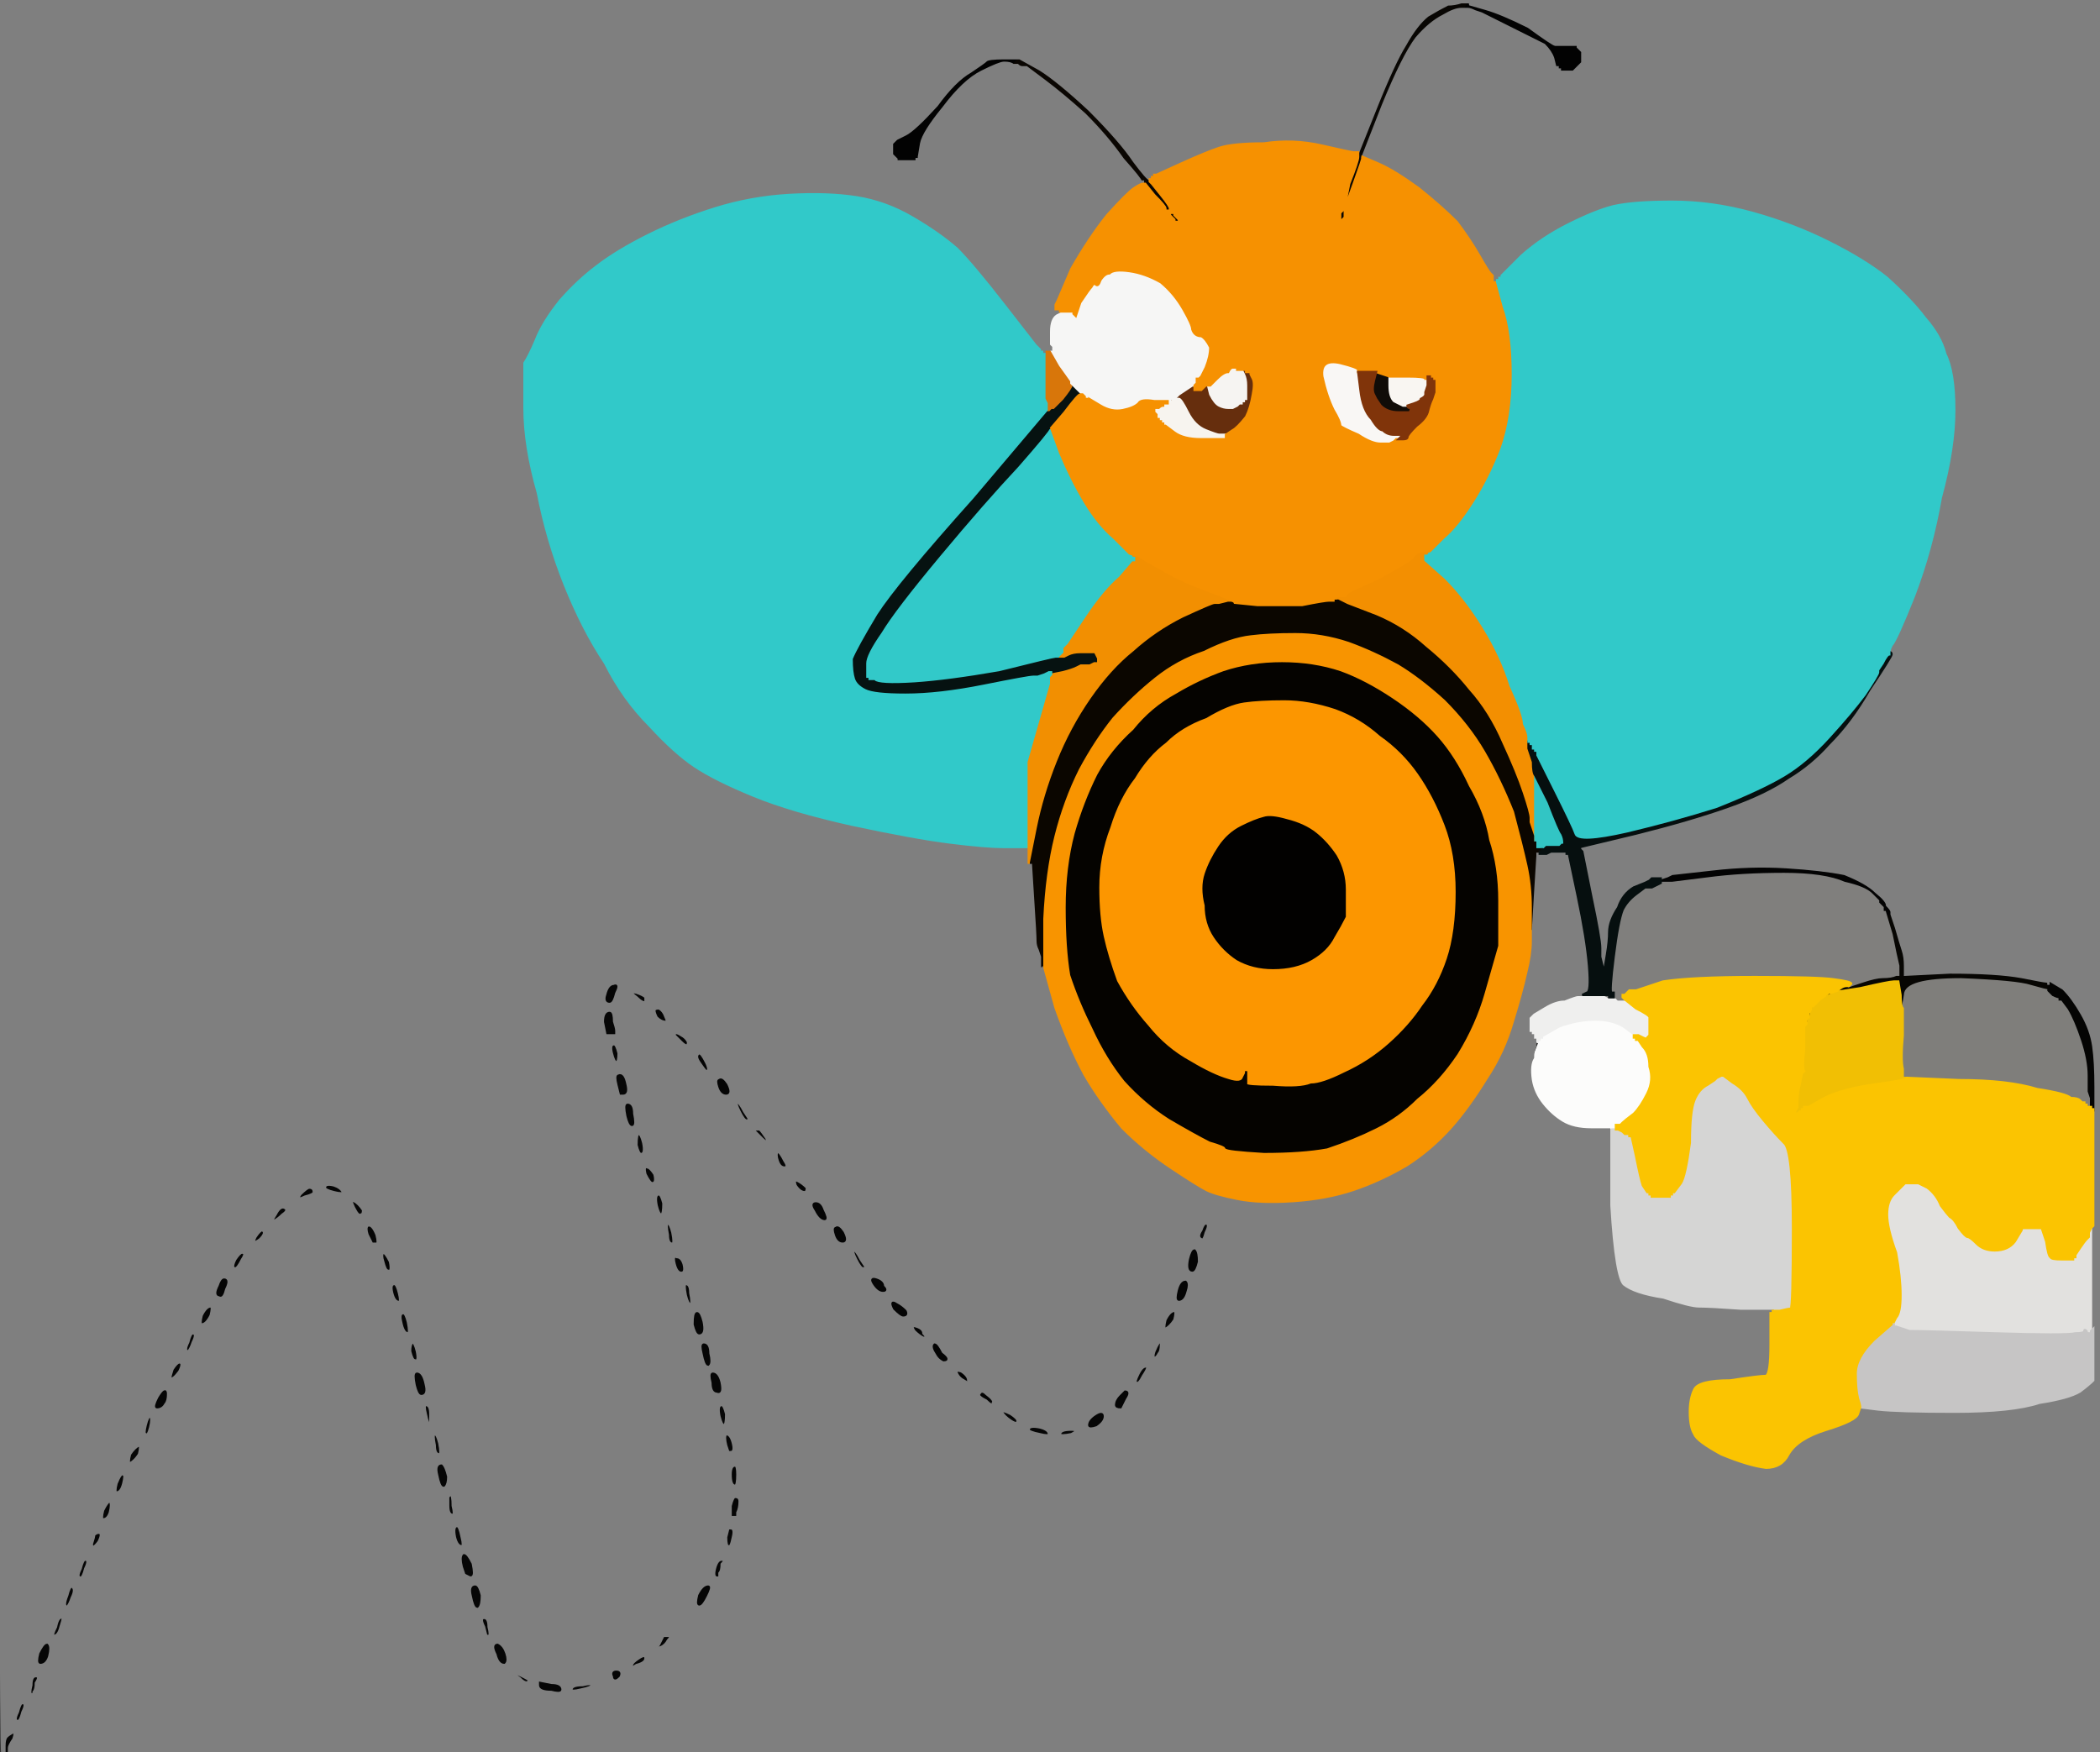 <!-- Created with clker.com Auto tracing tool http://www.clker.com) --> 
<svg 
   xmlns='http://www.w3.org/2000/svg'
   width='937'
   height='782'>
<rect width="100%" height="100%" fill="#333333" stroke="none"/>
<path style='opacity:1;fill:#050505;fill-rule:evenodd;stroke:#050505;stroke-width:1px;stroke-linecap:butt;stroke-linejoin:miter;stroke-opacity:1;' d='M 134 533 Q 137 530 138 530 Q 140 530 140 532 Q 140 533 136 534 Q 132 536 134 533 z 
'/>
<path style='opacity:1;fill:#662E0D;fill-rule:evenodd;stroke:#662E0D;stroke-width:1px;stroke-linecap:butt;stroke-linejoin:miter;stroke-opacity:1;' d='M 554 164 L 554 164 L 555 164 L 555 164 L 555 165 L 556 165 L 556 165 L 556 166 L 556 166 L 556 166 L 557 166 L 557 166 L 557 165 L 558 165 L 558 166 L 558 167 L 559 169 Q 560 171 559 176 Q 558 182 554 189 Q 549 196 548 196 L 546 196 L 546 196 Q 545 196 539 192 Q 533 190 530 184 Q 527 178 526 178 L 525 178 L 524 179 L 522 179 L 522 179 L 522 178 L 522 178 L 522 178 L 523 178 L 523 178 L 524 177 L 526 176 L 529 174 Q 532 172 532 172 L 533 172 L 533 172 L 533 172 L 534 171 L 534 171 L 534 171 L 534 170 L 534 170 L 535 170 L 535 170 L 536 170 L 535 171 Q 535 172 534 173 Q 533 174 534 174 L 536 174 L 537 173 L 538 172 L 538 172 L 539 172 L 540 176 Q 542 180 544 181 Q 546 182 548 182 L 550 182 L 552 181 L 553 180 L 553 180 L 554 180 L 554 180 L 554 180 L 554 179 L 554 179 L 555 179 L 555 178 L 555 178 L 556 178 L 556 177 L 556 176 L 556 172 Q 556 169 555 167 L 554 165 L 553 165 L 553 165 L 552 165 L 552 164 L 552 164 L 552 164 L 552 164 L 551 164 L 552 164 Q 554 164 554 164 z 
'/>
<path style='opacity:1;fill:#060606;fill-rule:evenodd;stroke:#060606;stroke-width:1px;stroke-linecap:butt;stroke-linejoin:miter;stroke-opacity:1;' d='M 192 635 L 192 636 L 192 636 Q 191 636 190 631 Q 189 627 190 627 Q 192 627 192 631 Q 192 635 192 635 z 
'/>
<path style='opacity:1;fill:#050505;fill-rule:evenodd;stroke:#050505;stroke-width:1px;stroke-linecap:butt;stroke-linejoin:miter;stroke-opacity:1;' d='M 8 764 Q 9 760 10 760 Q 12 760 10 764 Q 9 768 8 768 Q 6 768 8 764 z 
'/>
<path style='opacity:1;fill:#060606;fill-rule:evenodd;stroke:#060606;stroke-width:1px;stroke-linecap:butt;stroke-linejoin:miter;stroke-opacity:1;' d='M 260 752 Q 264 751 264 752 Q 264 753 259 754 Q 255 755 255 754 Q 255 752 260 752 z 
'/>
<path style='opacity:1;fill:#080603;fill-rule:evenodd;stroke:#080603;stroke-width:1px;stroke-linecap:butt;stroke-linejoin:miter;stroke-opacity:1;' d='M 652 1 L 655 1 L 655 1 Q 655 2 656 2 L 656 2 L 656 2 Q 656 2 655 3 L 654 4 L 652 4 Q 649 4 644 7 Q 638 10 632 17 Q 626 25 617 47 L 608 70 L 608 70 L 608 70 L 608 70 Q 608 71 604 82 L 600 93 L 600 95 L 600 97 L 599 98 L 598 100 L 598 100 L 598 100 L 598 101 L 598 101 L 598 100 L 598 99 L 598 97 L 598 95 L 599 94 L 600 92 L 602 82 Q 606 72 606 70 L 606 68 L 614 48 Q 622 28 627 20 Q 632 11 637 7 Q 642 4 646 2 Q 649 2 652 1 z 
'/>
<path style='opacity:1;fill:#060606;fill-rule:evenodd;stroke:#060606;stroke-width:1px;stroke-linecap:butt;stroke-linejoin:miter;stroke-opacity:1;' d='M 478 638 Q 482 638 478 640 Q 473 641 473 640 Q 473 638 478 638 z 
'/>
<path style='opacity:1;fill:#050505;fill-rule:evenodd;stroke:#050505;stroke-width:1px;stroke-linecap:butt;stroke-linejoin:miter;stroke-opacity:1;' d='M 179 590 Q 178 586 180 586 Q 181 586 182 590 Q 183 595 182 595 Q 180 595 179 590 z 
'/>
<path style='opacity:1;fill:#060606;fill-rule:evenodd;stroke:#060606;stroke-width:1px;stroke-linecap:butt;stroke-linejoin:miter;stroke-opacity:1;' d='M 158 539 Q 156 535 158 536 Q 160 537 162 540 Q 162 542 161 542 Q 160 543 158 539 z 
'/>
<path style='opacity:1;fill:#070707;fill-rule:evenodd;stroke:#070707;stroke-width:1px;stroke-linecap:butt;stroke-linejoin:miter;stroke-opacity:1;' d='M 194 645 Q 193 640 194 640 Q 195 640 196 644 Q 197 649 196 649 Q 194 649 194 645 z 
'/>
<path style='opacity:1;fill:#F89400;fill-rule:evenodd;stroke:#F89400;stroke-width:1px;stroke-linecap:butt;stroke-linejoin:miter;stroke-opacity:1;' d='M 684 405 L 684 415 L 684 420 Q 684 426 682 434 Q 680 443 676 456 Q 672 470 664 482 Q 656 495 648 504 Q 639 514 628 521 Q 616 528 604 532 Q 592 536 577 537 Q 562 538 552 536 Q 542 534 538 532 Q 534 530 522 522 Q 510 514 500 504 Q 490 492 483 480 Q 476 467 470 450 L 465 432 L 465 410 Q 466 389 470 373 Q 474 357 481 343 Q 488 330 496 320 Q 505 310 515 302 Q 525 294 537 290 Q 549 284 558 283 Q 566 282 578 282 Q 590 282 602 286 Q 613 290 624 296 Q 634 302 645 312 Q 656 323 663 335 Q 670 347 676 362 Q 680 377 682 386 Q 684 395 684 405 z 
M 572 296 Q 586 296 598 300 Q 609 304 621 312 Q 633 320 641 329 Q 649 338 655 351 Q 662 363 664 375 Q 668 387 668 402 Q 668 416 668 422 Q 666 429 662 443 Q 658 457 650 470 Q 642 482 632 490 Q 624 498 614 503 Q 604 508 592 512 Q 581 514 564 514 Q 547 513 547 512 Q 547 511 540 509 Q 534 506 522 499 Q 511 492 502 482 Q 494 472 488 459 Q 482 447 478 435 Q 476 423 476 405 Q 476 387 480 372 Q 484 358 490 346 Q 496 335 506 326 Q 514 316 525 310 Q 535 304 546 300 Q 558 296 572 296 z 
'/>
<path style='opacity:1;fill:#050505;fill-rule:evenodd;stroke:#050505;stroke-width:1px;stroke-linecap:butt;stroke-linejoin:miter;stroke-opacity:1;' d='M 321 702 L 321 704 L 320 704 Q 318 704 319 700 Q 320 696 322 696 Q 324 696 322 698 Q 322 701 321 702 z 
'/>
<path style='opacity:1;fill:#060606;fill-rule:evenodd;stroke:#060606;stroke-width:1px;stroke-linecap:butt;stroke-linejoin:miter;stroke-opacity:1;' d='M 520 589 Q 522 585 524 585 Q 525 585 524 589 Q 522 592 520 593 Q 519 593 520 589 z 
'/>
<path style='opacity:1;fill:#060606;fill-rule:evenodd;stroke:#060606;stroke-width:1px;stroke-linecap:butt;stroke-linejoin:miter;stroke-opacity:1;' d='M 58 649 Q 60 646 62 645 Q 63 645 62 649 Q 60 652 58 653 Q 57 653 58 649 z 
'/>
<path style='opacity:1;fill:#050505;fill-rule:evenodd;stroke:#050505;stroke-width:1px;stroke-linecap:butt;stroke-linejoin:miter;stroke-opacity:1;' d='M 117 549 Q 119 550 116 553 Q 112 556 114 552 Q 116 549 117 549 z 
'/>
<path style='opacity:1;fill:#F38F01;fill-rule:evenodd;stroke:#F38F01;stroke-width:1px;stroke-linecap:butt;stroke-linejoin:miter;stroke-opacity:1;' d='M 635 246 L 638 246 L 638 246 Q 638 247 637 248 L 636 248 L 636 249 L 636 250 L 645 258 Q 654 267 662 280 Q 670 293 674 306 Q 680 319 680 323 Q 682 327 682 329 L 682 331 L 682 332 L 682 334 L 684 340 Q 684 345 685 346 L 685 346 L 685 361 L 685 376 L 685 376 L 684 376 L 684 374 L 684 373 L 683 370 L 682 367 L 682 365 Q 682 363 679 354 Q 676 345 670 332 Q 664 318 655 308 Q 647 298 636 289 Q 626 280 614 275 L 601 270 L 599 269 L 597 268 L 596 268 L 595 268 L 595 268 L 595 268 L 595 267 L 596 267 L 596 267 L 596 266 L 598 266 L 600 266 L 601 265 L 602 264 L 615 258 Q 628 251 630 249 Q 632 246 635 246 z 
'/>
<path style='opacity:1;fill:#050505;fill-rule:evenodd;stroke:#050505;stroke-width:1px;stroke-linecap:butt;stroke-linejoin:miter;stroke-opacity:1;' d='M 175 577 Q 174 573 176 573 Q 177 573 178 577 Q 179 581 178 581 Q 176 581 175 577 z 
'/>
<path style='opacity:1;fill:#F6F4F2;fill-rule:evenodd;stroke:#F6F4F2;stroke-width:1px;stroke-linecap:butt;stroke-linejoin:miter;stroke-opacity:1;' d='M 550 164 L 551 164 L 552 164 L 552 164 L 552 164 L 552 164 L 552 165 L 553 165 L 553 165 L 554 165 L 555 167 Q 556 169 556 172 L 556 176 L 556 177 L 556 178 L 555 178 L 555 178 L 555 179 L 554 179 L 554 179 L 554 180 L 554 180 L 554 180 L 553 180 L 553 180 L 552 181 L 550 182 L 548 182 Q 546 182 544 181 Q 542 180 540 176 L 539 172 L 539 172 L 540 172 L 543 169 Q 546 166 548 166 Q 549 164 550 164 z 
'/>
<path style='opacity:1;fill:#050505;fill-rule:evenodd;stroke:#050505;stroke-width:1px;stroke-linecap:butt;stroke-linejoin:miter;stroke-opacity:1;' d='M 36 700 Q 37 696 38 696 Q 40 696 38 700 Q 37 704 36 704 Q 34 704 36 700 z 
'/>
<path style='opacity:1;fill:#060606;fill-rule:evenodd;stroke:#060606;stroke-width:1px;stroke-linecap:butt;stroke-linejoin:miter;stroke-opacity:1;' d='M 326 648 L 325 648 L 324 645 Q 323 641 324 640 Q 326 640 327 644 Q 328 648 326 648 z 
'/>
<path style='opacity:1;fill:#050505;fill-rule:evenodd;stroke:#050505;stroke-width:1px;stroke-linecap:butt;stroke-linejoin:miter;stroke-opacity:1;' d='M 84 599 Q 85 595 86 595 Q 88 595 86 599 Q 85 602 84 603 Q 82 603 84 599 z 
'/>
<path style='opacity:1;fill:#050505;fill-rule:evenodd;stroke:#050505;stroke-width:1px;stroke-linecap:butt;stroke-linejoin:miter;stroke-opacity:1;' d='M 105 562 Q 107 559 108 559 Q 110 559 108 562 Q 106 566 105 566 Q 103 566 105 562 z 
'/>
<path style='opacity:1;fill:#050505;fill-rule:evenodd;stroke:#050505;stroke-width:1px;stroke-linecap:butt;stroke-linejoin:miter;stroke-opacity:1;' d='M 42 685 Q 43 684 44 684 Q 46 684 44 688 Q 41 692 41 689 Q 42 686 42 685 z 
'/>
<path style='opacity:1;fill:#FC9600;fill-rule:evenodd;stroke:#FC9600;stroke-width:1px;stroke-linecap:butt;stroke-linejoin:miter;stroke-opacity:1;' d='M 556 480 L 556 478 L 556 478 L 556 478 L 556 479 L 556 479 L 555 481 Q 554 484 548 482 Q 541 480 531 474 Q 520 468 512 458 Q 504 449 498 438 Q 494 427 492 418 Q 490 409 490 396 Q 490 382 495 369 Q 499 356 506 347 Q 512 337 520 331 Q 527 324 538 320 Q 548 314 555 313 Q 562 312 573 312 Q 584 312 596 316 Q 607 320 616 328 Q 626 335 633 345 Q 640 355 645 368 Q 650 381 650 398 Q 650 416 646 428 Q 642 440 635 449 Q 629 458 620 466 Q 611 474 600 479 Q 590 484 585 484 Q 580 486 568 485 Q 556 485 556 484 Q 556 482 556 480 z 
M 564 365 Q 567 364 574 366 Q 582 368 587 372 Q 592 376 596 382 Q 600 389 600 397 Q 600 405 600 409 Q 598 413 595 418 Q 592 424 585 428 Q 578 432 568 432 Q 559 432 552 428 Q 546 424 542 418 Q 538 412 538 404 Q 536 396 538 390 Q 540 384 544 378 Q 548 372 554 369 Q 560 366 564 365 z 
'/>
<path style='opacity:1;fill:#050505;fill-rule:evenodd;stroke:#050505;stroke-width:1px;stroke-linecap:butt;stroke-linejoin:miter;stroke-opacity:1;' d='M 52 662 Q 54 657 55 658 Q 56 658 55 662 Q 54 666 52 666 Q 51 666 52 662 z 
'/>
<path style='opacity:1;fill:#060606;fill-rule:evenodd;stroke:#060606;stroke-width:1px;stroke-linecap:butt;stroke-linejoin:miter;stroke-opacity:1;' d='M 65 636 Q 66 632 67 632 Q 68 633 67 637 Q 66 641 65 640 Q 64 640 65 636 z 
'/>
<path style='opacity:1;fill:#070603;fill-rule:evenodd;stroke:#070603;stroke-width:1px;stroke-linecap:butt;stroke-linejoin:miter;stroke-opacity:1;' d='M 844 417 L 841 407 L 841 407 L 842 407 L 842 407 L 842 408 L 843 408 L 844 408 L 846 414 Q 848 421 849 424 Q 850 427 850 431 L 850 435 L 870 434 Q 891 434 902 436 Q 912 438 913 438 Q 914 438 914 439 L 915 439 L 915 440 Q 914 440 914 441 L 914 442 L 914 442 Q 913 442 906 440 Q 900 438 875 437 Q 850 437 850 444 L 849 450 L 849 450 Q 848 449 847 448 Q 846 448 846 447 Q 846 446 847 446 Q 848 446 848 442 L 847 438 L 845 438 Q 843 438 840 439 Q 837 439 837 440 Q 837 441 832 441 Q 828 440 821 443 Q 814 446 811 450 Q 808 455 806 466 L 805 478 L 805 478 L 804 479 L 804 479 L 804 479 L 804 479 L 804 479 L 804 478 L 804 477 L 804 471 Q 804 465 805 462 L 805 458 L 805 458 Q 805 458 806 457 L 806 457 L 806 455 Q 806 453 807 452 L 808 450 L 808 450 Q 808 450 808 449 L 809 449 L 812 446 Q 816 442 819 442 Q 822 440 824 440 L 825 440 L 825 440 Q 826 440 826 440 L 826 439 L 835 437 Q 844 436 846 435 L 847 435 L 847 431 Q 846 427 844 417 z 
'/>
<path style='opacity:1;fill:#050505;fill-rule:evenodd;stroke:#050505;stroke-width:1px;stroke-linecap:butt;stroke-linejoin:miter;stroke-opacity:1;' d='M 77 611 Q 79 608 80 608 Q 82 608 80 612 Q 77 616 76 615 Q 76 614 77 611 z 
'/>
<path style='opacity:1;fill:#32C5C4;fill-rule:evenodd;stroke:#32C5C4;stroke-width:1px;stroke-linecap:butt;stroke-linejoin:miter;stroke-opacity:1;' d='M 685 361 L 685 346 L 691 358 Q 696 371 697 372 Q 698 374 698 376 L 698 377 L 697 377 L 696 378 L 693 378 L 690 378 L 689 379 L 688 379 L 686 379 L 685 379 L 685 378 L 685 376 L 685 361 z 
'/>
<path style='opacity:1;fill:#E2E1DF;fill-rule:evenodd;stroke:#E2E1DF;stroke-width:1px;stroke-linecap:butt;stroke-linejoin:miter;stroke-opacity:1;' d='M 851 528 L 852 528 L 854 528 L 856 528 L 860 530 Q 864 533 866 538 Q 869 542 870 543 Q 872 544 874 548 Q 877 552 878 552 Q 879 552 882 555 Q 885 558 890 558 Q 896 558 899 554 Q 902 549 902 549 Q 902 548 903 548 L 904 548 L 906 548 L 909 548 L 910 548 L 911 548 L 913 554 Q 914 561 915 561 Q 915 562 920 562 L 925 562 L 925 561 L 926 561 L 926 561 L 926 560 L 928 557 Q 930 554 931 553 L 932 552 L 932 551 L 932 550 L 933 548 L 934 547 L 934 547 L 934 547 L 934 570 L 934 593 L 934 593 L 934 593 L 933 594 L 933 595 L 932 595 Q 931 595 931 594 Q 930 593 930 594 Q 930 595 926 595 Q 922 596 890 595 Q 859 594 852 594 L 846 592 L 846 592 L 846 592 L 845 592 L 845 592 L 845 591 L 844 591 L 844 591 L 844 591 L 844 591 L 844 590 L 844 590 L 844 590 L 845 590 Q 845 590 846 588 Q 848 586 848 578 Q 848 570 846 559 Q 842 548 842 542 Q 842 536 845 533 L 848 530 L 848 530 L 848 530 L 849 529 L 850 528 L 851 528 z 
'/>
<path style='opacity:1;fill:#050505;fill-rule:evenodd;stroke:#050505;stroke-width:1px;stroke-linecap:butt;stroke-linejoin:miter;stroke-opacity:1;' d='M 284 443 Q 287 444 288 445 Q 288 446 288 447 Q 287 448 284 445 Q 280 442 284 443 z 
'/>
<path style='opacity:1;fill:#020202;fill-rule:evenodd;stroke:#020202;stroke-width:1px;stroke-linecap:butt;stroke-linejoin:miter;stroke-opacity:1;' d='M 655 2 L 655 1 L 664 4 Q 674 8 684 14 Q 693 20 694 20 Q 696 20 699 20 L 702 20 L 703 20 L 704 20 L 704 21 L 704 21 L 705 22 L 706 23 L 706 26 L 706 28 L 705 29 L 704 30 L 704 30 L 704 30 L 703 31 L 702 32 L 699 32 L 696 32 L 696 31 L 696 31 L 695 31 L 695 30 L 695 30 L 694 30 L 694 30 Q 694 30 693 26 Q 692 23 689 20 Q 685 18 673 12 L 661 6 L 658 5 Q 656 4 655 4 L 654 4 L 654 4 Q 654 3 655 2 z 
'/>
<path style='opacity:1;fill:#040404;fill-rule:evenodd;stroke:#040404;stroke-width:1px;stroke-linecap:butt;stroke-linejoin:miter;stroke-opacity:1;' d='M 326 658 Q 326 654 328 654 Q 329 654 329 658 Q 329 663 328 663 Q 326 663 326 658 z 
'/>
<path style='opacity:1;fill:#030303;fill-rule:evenodd;stroke:#030303;stroke-width:1px;stroke-linecap:butt;stroke-linejoin:miter;stroke-opacity:1;' d='M 427 613 Q 426 611 429 612 Q 432 614 432 616 Q 433 618 430 616 Q 428 615 427 613 z 
'/>
<path style='opacity:1;fill:#050505;fill-rule:evenodd;stroke:#050505;stroke-width:1px;stroke-linecap:butt;stroke-linejoin:miter;stroke-opacity:1;' d='M 218 730 L 217 730 L 216 726 Q 214 722 216 722 Q 218 722 218 726 Q 219 730 218 730 z 
'/>
<path style='opacity:1;fill:#060606;fill-rule:evenodd;stroke:#060606;stroke-width:1px;stroke-linecap:butt;stroke-linejoin:miter;stroke-opacity:1;' d='M 324 686 L 325 682 L 326 682 Q 328 682 327 686 Q 326 691 325 690 Q 324 690 324 686 z 
'/>
<path style='opacity:1;fill:#020202;fill-rule:evenodd;stroke:#020202;stroke-width:1px;stroke-linecap:butt;stroke-linejoin:miter;stroke-opacity:1;' d='M 448 26 L 455 26 L 455 26 Q 454 27 453 28 L 452 29 L 452 29 Q 451 28 448 28 Q 446 28 438 32 Q 430 36 421 48 Q 412 59 411 64 L 410 70 L 410 70 L 410 70 L 410 71 L 410 71 L 409 71 L 409 72 L 408 72 L 407 72 L 404 72 L 402 72 L 401 72 L 400 72 L 400 71 L 400 71 L 399 70 L 398 69 L 398 66 L 398 64 L 399 63 L 400 62 L 400 62 L 400 62 L 404 60 Q 408 58 418 47 Q 426 36 433 32 Q 439 28 440 27 Q 441 26 448 26 z 
'/>
<path style='opacity:1;fill:#F28F01;fill-rule:evenodd;stroke:#F28F01;stroke-width:1px;stroke-linecap:butt;stroke-linejoin:miter;stroke-opacity:1;' d='M 504 248 L 504 247 L 508 248 Q 511 250 520 255 Q 529 260 540 264 Q 551 268 551 269 L 551 269 L 548 269 L 544 270 L 542 270 Q 541 270 528 276 Q 516 282 506 291 Q 496 299 487 312 Q 478 325 472 340 Q 466 355 463 370 L 460 385 L 460 385 L 460 386 L 460 386 L 460 386 L 459 386 L 458 386 L 458 382 L 458 379 L 457 379 L 457 378 L 457 378 L 457 378 L 457 378 L 458 378 L 458 378 L 458 377 L 458 362 Q 458 347 458 340 Q 460 333 464 319 L 468 305 L 468 304 L 468 302 L 469 301 L 469 300 L 474 299 Q 478 298 480 297 L 482 296 L 484 296 L 486 296 L 488 295 L 489 295 L 489 294 L 488 292 L 488 292 L 488 292 L 486 292 L 484 292 L 482 292 Q 479 292 477 293 L 475 294 L 474 294 L 472 294 L 472 294 L 472 294 L 472 293 L 472 293 L 473 292 L 474 291 L 474 290 L 474 289 L 475 288 L 476 287 L 484 275 Q 492 263 499 257 Q 505 250 505 250 L 506 250 L 506 250 L 506 249 L 505 249 Q 505 248 504 248 z 
'/>
<path style='opacity:1;fill:#050505;fill-rule:evenodd;stroke:#050505;stroke-width:1px;stroke-linecap:butt;stroke-linejoin:miter;stroke-opacity:1;' d='M 183 603 Q 183 600 184 599 Q 185 599 186 603 Q 187 608 185 607 Q 184 607 183 603 z 
'/>
<path style='opacity:1;fill:#32C9C9;fill-rule:evenodd;stroke:#32C9C9;stroke-width:1px;stroke-linecap:butt;stroke-linejoin:miter;stroke-opacity:1;' d='M 468 191 L 469 191 L 473 202 Q 478 214 484 224 Q 490 234 497 240 Q 503 246 504 247 L 504 247 L 504 248 Q 505 248 505 249 L 506 249 L 506 250 L 506 250 L 505 250 Q 505 250 499 257 Q 492 263 484 275 L 476 287 L 475 288 L 474 289 L 474 290 L 474 291 L 473 292 L 472 293 L 472 293 L 472 294 L 472 294 L 472 294 L 471 294 Q 470 294 446 300 Q 423 304 408 305 Q 392 306 390 304 L 387 304 L 387 303 L 386 303 L 386 302 L 386 301 L 386 296 Q 386 292 393 282 Q 399 272 419 248 Q 439 224 454 208 Q 468 192 468 191 z 
'/>
<path style='opacity:1;fill:#050505;fill-rule:evenodd;stroke:#050505;stroke-width:1px;stroke-linecap:butt;stroke-linejoin:miter;stroke-opacity:1;' d='M 356 527 Q 358 528 360 530 Q 360 532 359 532 Q 357 532 355 529 Q 354 526 356 527 z 
'/>
<path style='opacity:1;fill:#050505;fill-rule:evenodd;stroke:#050505;stroke-width:1px;stroke-linecap:butt;stroke-linejoin:miter;stroke-opacity:1;' d='M 386 565 L 386 566 L 385 566 Q 384 566 382 562 Q 380 558 381 558 Q 382 558 384 562 Q 386 565 386 565 z 
'/>
<path style='opacity:1;fill:#050505;fill-rule:evenodd;stroke:#050505;stroke-width:1px;stroke-linecap:butt;stroke-linejoin:miter;stroke-opacity:1;' d='M 285 740 Q 288 738 288 740 Q 288 742 284 743 Q 281 745 282 743 Q 282 742 285 740 z 
'/>
<path style='opacity:1;fill:#060606;fill-rule:evenodd;stroke:#060606;stroke-width:1px;stroke-linecap:butt;stroke-linejoin:miter;stroke-opacity:1;' d='M 536 549 Q 537 546 538 546 Q 540 546 538 550 Q 537 554 536 553 Q 534 552 536 549 z 
'/>
<path style='opacity:1;fill:#060606;fill-rule:evenodd;stroke:#060606;stroke-width:1px;stroke-linecap:butt;stroke-linejoin:miter;stroke-opacity:1;' d='M 508 613 Q 510 609 512 610 Q 512 611 510 614 Q 508 618 507 617 Q 506 617 508 613 z 
'/>
<path style='opacity:1;fill:#040404;fill-rule:evenodd;stroke:#040404;stroke-width:1px;stroke-linecap:butt;stroke-linejoin:miter;stroke-opacity:1;' d='M 409 592 Q 412 593 412 595 Q 414 597 412 597 Q 410 596 408 594 Q 406 591 409 592 z 
'/>
<path style='opacity:1;fill:#050505;fill-rule:evenodd;stroke:#050505;stroke-width:1px;stroke-linecap:butt;stroke-linejoin:miter;stroke-opacity:1;' d='M 298 551 Q 297 546 298 546 Q 299 546 300 550 Q 301 555 300 555 Q 298 555 298 551 z 
'/>
<path style='opacity:1;fill:#060606;fill-rule:evenodd;stroke:#060606;stroke-width:1px;stroke-linecap:butt;stroke-linejoin:miter;stroke-opacity:1;' d='M 301 564 Q 300 560 302 561 Q 304 561 305 564 Q 306 568 304 568 Q 302 568 301 564 z 
'/>
<path style='opacity:1;fill:#050505;fill-rule:evenodd;stroke:#050505;stroke-width:1px;stroke-linecap:butt;stroke-linejoin:miter;stroke-opacity:1;' d='M 171 563 Q 170 560 171 559 Q 172 559 174 563 Q 175 568 173 567 Q 172 567 171 563 z 
'/>
<path style='opacity:1;fill:#070707;fill-rule:evenodd;stroke:#070707;stroke-width:1px;stroke-linecap:butt;stroke-linejoin:miter;stroke-opacity:1;' d='M 321 632 Q 320 627 322 627 Q 323 627 324 631 Q 324 636 323 636 Q 322 636 321 632 z 
'/>
<path style='opacity:1;fill:#050505;fill-rule:evenodd;stroke:#050505;stroke-width:1px;stroke-linecap:butt;stroke-linejoin:miter;stroke-opacity:1;' d='M 30 712 Q 31 708 32 708 Q 34 709 32 713 Q 31 716 30 717 Q 28 717 30 712 z 
'/>
<path style='opacity:1;fill:#060606;fill-rule:evenodd;stroke:#060606;stroke-width:1px;stroke-linecap:butt;stroke-linejoin:miter;stroke-opacity:1;' d='M 25 726 Q 26 721 28 722 Q 28 723 27 726 Q 26 730 24 730 Q 23 730 25 726 z 
'/>
<path style='opacity:1;fill:#060606;fill-rule:evenodd;stroke:#060606;stroke-width:1px;stroke-linecap:butt;stroke-linejoin:miter;stroke-opacity:1;' d='M 329 675 L 329 677 L 328 677 L 326 677 L 326 672 Q 327 668 328 668 Q 330 668 330 670 Q 330 673 329 675 z 
'/>
<path style='opacity:1;fill:#050505;fill-rule:evenodd;stroke:#050505;stroke-width:1px;stroke-linecap:butt;stroke-linejoin:miter;stroke-opacity:1;' d='M 293 538 Q 292 533 294 533 Q 295 533 296 537 Q 296 542 295 542 Q 294 542 293 538 z 
'/>
<path style='opacity:1;fill:#F7F4EF;fill-rule:evenodd;stroke:#F7F4EF;stroke-width:1px;stroke-linecap:butt;stroke-linejoin:miter;stroke-opacity:1;' d='M 524 178 L 524 178 L 526 178 Q 527 178 530 184 Q 533 190 538 192 Q 543 194 544 194 Q 545 194 546 194 L 547 194 L 547 194 L 547 195 L 547 196 Q 546 196 546 196 L 546 196 L 545 196 Q 544 196 536 196 Q 528 196 524 193 L 520 190 L 519 190 L 519 190 L 519 189 L 518 189 L 518 189 L 518 188 L 518 188 L 518 188 L 517 188 L 517 188 L 517 187 L 516 187 L 516 186 L 516 185 L 515 184 L 515 182 L 517 182 Q 518 181 519 181 L 519 180 L 520 180 L 521 180 L 521 179 L 521 179 L 522 179 L 522 179 L 523 179 Q 524 178 524 178 z 
'/>
<path style='opacity:1;fill:#050505;fill-rule:evenodd;stroke:#050505;stroke-width:1px;stroke-linecap:butt;stroke-linejoin:miter;stroke-opacity:1;' d='M 296 730 Q 297 730 298 730 Q 300 730 298 732 Q 297 734 295 735 Q 292 736 294 734 Q 295 732 296 730 z 
'/>
<path style='opacity:1;fill:#100C08;fill-rule:evenodd;stroke:#100C08;stroke-width:1px;stroke-linecap:butt;stroke-linejoin:miter;stroke-opacity:1;' d='M 613 170 L 614 166 L 617 167 Q 620 168 620 168 L 620 168 L 620 172 Q 620 177 622 179 Q 624 180 626 181 L 628 181 L 628 181 Q 628 182 629 182 Q 630 182 629 184 Q 628 184 624 184 Q 619 184 616 181 L 614 178 L 613 176 Q 612 174 613 170 z 
'/>
<path style='opacity:1;fill:#050505;fill-rule:evenodd;stroke:#050505;stroke-width:1px;stroke-linecap:butt;stroke-linejoin:miter;stroke-opacity:1;' d='M 334 499 L 334 500 L 333 500 Q 332 500 330 496 Q 328 492 329 492 Q 330 492 332 496 Q 334 499 334 499 z 
'/>
<path style='opacity:1;fill:#050505;fill-rule:evenodd;stroke:#050505;stroke-width:1px;stroke-linecap:butt;stroke-linejoin:miter;stroke-opacity:1;' d='M 90 587 Q 92 583 94 583 Q 95 583 94 587 Q 92 591 90 591 Q 89 591 90 587 z 
'/>
<path style='opacity:1;fill:#050505;fill-rule:evenodd;stroke:#050505;stroke-width:1px;stroke-linecap:butt;stroke-linejoin:miter;stroke-opacity:1;' d='M 516 601 Q 518 597 518 600 Q 518 603 517 604 Q 516 606 515 606 Q 514 605 516 601 z 
'/>
<path style='opacity:1;fill:#060606;fill-rule:evenodd;stroke:#060606;stroke-width:1px;stroke-linecap:butt;stroke-linejoin:miter;stroke-opacity:1;' d='M 464 640 Q 459 639 459 638 Q 459 636 464 637 Q 468 638 468 640 Q 468 641 464 640 z 
'/>
<path style='opacity:1;fill:#7F7E7B;fill-rule:evenodd;stroke:#7F7E7B;stroke-width:1px;stroke-linecap:butt;stroke-linejoin:miter;stroke-opacity:1;' d='M 914 442 L 914 442 L 916 444 Q 918 445 919 445 L 919 446 L 919 446 L 920 446 L 923 450 Q 926 455 929 464 Q 932 473 932 480 L 932 487 L 933 490 L 933 494 L 932 494 L 931 494 L 931 493 L 930 493 L 930 493 L 930 492 L 930 492 L 930 492 L 929 492 L 929 492 L 928 491 Q 927 490 924 490 Q 922 488 909 486 Q 896 482 874 482 L 851 481 L 850 481 L 849 481 L 849 477 Q 848 473 849 462 L 849 450 L 850 444 Q 850 437 875 437 Q 900 438 906 440 Q 913 442 914 442 z 
'/>
<path style='opacity:1;fill:#060606;fill-rule:evenodd;stroke:#060606;stroke-width:1px;stroke-linecap:butt;stroke-linejoin:miter;stroke-opacity:1;' d='M 288 524 Q 287 520 289 521 Q 290 521 292 524 Q 293 528 291 528 Q 290 528 288 524 z 
'/>
<path style='opacity:1;fill:#061211;fill-rule:evenodd;stroke:#061211;stroke-width:1px;stroke-linecap:butt;stroke-linejoin:miter;stroke-opacity:1;' d='M 478 172 L 478 171 L 482 174 Q 486 177 486 178 L 486 178 L 486 178 Q 486 178 484 178 Q 481 176 475 184 L 469 191 L 468 191 Q 468 192 454 208 Q 439 224 419 248 Q 399 272 393 282 Q 386 292 386 296 L 386 301 L 386 302 L 386 303 L 387 303 L 387 304 L 390 304 Q 392 306 408 305 Q 423 304 446 300 Q 470 294 471 294 L 472 294 L 474 294 L 475 294 L 477 293 Q 479 292 482 292 L 484 292 L 486 292 L 488 292 L 488 292 L 488 292 L 489 294 L 489 295 L 488 295 L 486 296 L 484 296 L 482 296 L 480 297 Q 478 298 474 299 L 469 300 L 468 300 L 468 300 L 466 301 L 463 302 L 461 302 Q 459 302 439 306 Q 419 310 404 310 Q 390 310 386 308 Q 382 306 381 303 Q 380 300 380 294 Q 382 289 391 274 Q 400 260 434 222 L 467 183 L 468 183 L 469 182 L 469 182 L 470 182 L 474 178 Q 478 173 478 172 z 
'/>
<path style='opacity:1;fill:#050505;fill-rule:evenodd;stroke:#050505;stroke-width:1px;stroke-linecap:butt;stroke-linejoin:miter;stroke-opacity:1;' d='M 306 578 Q 305 573 306 573 Q 308 573 308 577 Q 309 582 308 582 Q 307 582 306 578 z 
'/>
<path style='opacity:1;fill:#060606;fill-rule:evenodd;stroke:#060606;stroke-width:1px;stroke-linecap:butt;stroke-linejoin:miter;stroke-opacity:1;' d='M 200 672 L 200 668 L 201 667 Q 202 667 202 672 Q 203 676 202 676 Q 200 676 200 672 z 
'/>
<path style='opacity:1;fill:#EFEFEE;fill-rule:evenodd;stroke:#EFEFEE;stroke-width:1px;stroke-linecap:butt;stroke-linejoin:miter;stroke-opacity:1;' d='M 704 444 L 706 444 L 711 444 L 716 444 L 716 444 L 716 444 L 718 445 L 719 445 L 720 445 L 720 445 L 721 445 L 722 446 L 724 446 L 725 446 L 725 446 L 725 446 L 730 450 Q 736 453 736 454 Q 736 455 736 458 L 736 461 L 736 461 L 736 462 L 736 462 L 736 462 L 735 463 Q 735 464 734 464 L 732 464 L 732 464 Q 732 463 731 463 L 731 463 L 731 462 Q 730 462 730 462 L 730 462 L 730 462 Q 730 461 729 461 L 729 462 L 729 462 L 729 462 L 728 462 Q 728 462 724 459 Q 719 456 712 456 Q 704 456 696 459 L 689 463 L 688 463 L 688 464 L 688 464 L 688 464 L 688 464 L 687 464 L 687 465 L 687 465 L 686 465 L 685 464 L 685 464 L 684 464 L 684 463 L 684 462 L 683 462 L 683 462 L 683 461 L 682 461 L 682 460 L 682 458 L 681 458 L 681 458 L 681 457 L 682 457 L 682 456 L 682 454 L 683 453 L 684 452 L 684 452 L 684 452 L 689 449 Q 694 446 698 446 Q 703 444 704 444 z 
'/>
<path style='opacity:1;fill:#030303;fill-rule:evenodd;stroke:#030303;stroke-width:1px;stroke-linecap:butt;stroke-linejoin:miter;stroke-opacity:1;' d='M 844 407 L 844 408 L 843 408 L 842 408 L 842 407 L 842 407 L 841 407 L 841 407 L 841 407 L 840 407 L 840 406 L 840 405 L 839 404 L 838 403 L 838 403 L 838 402 L 838 402 Q 838 402 835 399 Q 832 396 823 394 Q 814 390 796 390 Q 777 390 762 392 L 746 394 L 744 394 L 741 394 L 741 393 L 741 392 L 741 392 L 741 392 L 744 391 L 746 390 L 764 388 Q 781 386 797 387 Q 813 388 823 390 Q 833 394 837 398 Q 842 402 842 404 Q 844 406 844 407 z 
'/>
<path style='opacity:1;fill:#050505;fill-rule:evenodd;stroke:#050505;stroke-width:1px;stroke-linecap:butt;stroke-linejoin:miter;stroke-opacity:1;' d='M 15 755 L 15 756 L 14 756 Q 13 756 14 752 Q 14 748 16 748 Q 18 748 16 751 Q 16 754 15 755 z 
'/>
<path style='opacity:1;fill:#070707;fill-rule:evenodd;stroke:#070707;stroke-width:1px;stroke-linecap:butt;stroke-linejoin:miter;stroke-opacity:1;' d='M 203 686 Q 202 681 204 681 Q 205 681 206 686 Q 207 690 206 690 Q 204 690 203 686 z 
'/>
<path style='opacity:1;fill:#050505;fill-rule:evenodd;stroke:#050505;stroke-width:1px;stroke-linecap:butt;stroke-linejoin:miter;stroke-opacity:1;' d='M 46 674 Q 48 670 49 670 Q 50 671 49 675 Q 48 678 46 678 Q 45 678 46 674 z 
'/>
<path style='opacity:1;fill:#050505;fill-rule:evenodd;stroke:#050505;stroke-width:1px;stroke-linecap:butt;stroke-linejoin:miter;stroke-opacity:1;' d='M 437 622 Q 438 620 440 622 Q 444 625 443 626 Q 443 628 440 625 Q 436 623 437 622 z 
'/>
<path style='opacity:1;fill:#050505;fill-rule:evenodd;stroke:#050505;stroke-width:1px;stroke-linecap:butt;stroke-linejoin:miter;stroke-opacity:1;' d='M 145 530 Q 145 528 149 529 Q 152 530 153 532 Q 153 533 149 532 Q 145 531 145 530 z 
'/>
<path style='opacity:1;fill:#0B0600;fill-rule:evenodd;stroke:#0B0600;stroke-width:1px;stroke-linecap:butt;stroke-linejoin:miter;stroke-opacity:1;' d='M 593 268 L 595 268 L 596 268 L 597 268 L 599 269 L 601 270 L 614 275 Q 626 280 636 289 Q 647 298 655 308 Q 664 318 670 332 Q 676 345 679 354 Q 682 363 682 365 L 682 367 L 683 370 L 684 373 L 684 374 L 684 376 L 685 376 L 685 376 L 685 378 L 685 379 L 686 379 L 688 379 L 688 380 L 688 380 L 687 380 L 687 380 L 687 381 L 687 381 L 686 381 L 686 382 L 686 382 L 686 382 L 685 398 L 684 415 L 684 415 L 684 415 L 684 405 Q 684 395 682 386 Q 680 377 676 362 Q 670 347 663 335 Q 656 323 645 312 Q 634 302 624 296 Q 613 290 602 286 Q 590 282 578 282 Q 566 282 558 283 Q 549 284 537 290 Q 525 294 515 302 Q 505 310 496 320 Q 488 330 481 343 Q 474 357 470 373 Q 466 389 465 410 L 465 432 L 465 432 L 464 433 L 464 430 L 464 427 L 463 424 Q 462 422 462 420 Q 462 417 461 402 L 460 386 L 460 386 L 460 386 L 460 385 L 460 385 L 463 370 Q 466 355 472 340 Q 478 325 487 312 Q 496 299 506 291 Q 516 282 528 276 Q 541 270 542 270 L 544 270 L 548 269 L 551 269 L 561 270 Q 571 270 581 270 Q 591 268 593 268 z 
'/>
<path style='opacity:1;fill:#060606;fill-rule:evenodd;stroke:#060606;stroke-width:1px;stroke-linecap:butt;stroke-linejoin:miter;stroke-opacity:1;' d='M 228 746 Q 229 746 233 748 Q 237 750 236 750 Q 235 752 232 749 Q 228 746 228 746 z 
'/>
<path style='opacity:1;fill:#060606;fill-rule:evenodd;stroke:#060606;stroke-width:1px;stroke-linecap:butt;stroke-linejoin:miter;stroke-opacity:1;' d='M 168 555 L 166 555 L 164 551 Q 163 548 164 547 Q 166 546 168 551 Q 169 555 168 555 z 
'/>
<path style='opacity:1;fill:#050505;fill-rule:evenodd;stroke:#050505;stroke-width:1px;stroke-linecap:butt;stroke-linejoin:miter;stroke-opacity:1;' d='M 123 542 Q 125 538 127 539 Q 129 540 126 542 Q 124 544 122 545 Q 121 545 123 542 z 
'/>
<path style='opacity:1;fill:#D5D5D4;fill-rule:evenodd;stroke:#D5D5D4;stroke-width:1px;stroke-linecap:butt;stroke-linejoin:miter;stroke-opacity:1;' d='M 766 481 L 768 480 L 768 480 L 768 480 L 769 480 L 769 480 L 773 483 Q 778 486 780 490 Q 782 494 787 500 Q 792 506 796 510 Q 800 513 800 548 Q 800 584 799 584 Q 798 584 794 585 L 791 585 L 777 585 Q 763 584 758 584 Q 754 584 742 580 Q 729 578 724 574 Q 720 571 718 538 L 718 504 L 717 504 L 717 504 L 717 504 L 717 504 L 719 503 L 721 503 L 721 503 L 721 504 L 721 504 L 722 504 L 722 504 L 722 504 L 724 505 L 725 506 L 726 506 L 727 506 L 727 507 L 728 507 L 730 516 Q 732 526 733 529 Q 735 532 735 532 L 736 532 L 736 532 L 736 532 L 736 533 L 736 533 L 737 533 L 737 534 L 738 534 L 739 534 L 741 534 L 743 534 L 744 534 L 745 534 L 745 533 L 746 533 L 746 533 L 746 532 L 746 532 L 746 532 L 747 532 Q 747 532 750 528 Q 752 525 754 510 Q 754 496 756 491 Q 758 486 762 484 L 765 482 L 766 481 z 
'/>
<path style='opacity:1;fill:#050505;fill-rule:evenodd;stroke:#050505;stroke-width:1px;stroke-linecap:butt;stroke-linejoin:miter;stroke-opacity:1;' d='M 312 470 Q 313 470 315 474 Q 317 478 315 478 Q 314 477 312 474 Q 310 471 312 470 z 
'/>
<path style='opacity:1;fill:#060606;fill-rule:evenodd;stroke:#060606;stroke-width:1px;stroke-linecap:butt;stroke-linejoin:miter;stroke-opacity:1;' d='M 273 470 Q 272 466 274 466 Q 275 466 276 470 Q 276 474 275 474 Q 274 474 273 470 z 
'/>
<path style='opacity:1;fill:#D8760A;fill-rule:evenodd;stroke:#D8760A;stroke-width:1px;stroke-linecap:butt;stroke-linejoin:miter;stroke-opacity:1;' d='M 467 156 L 467 156 L 467 155 L 468 155 L 468 155 L 468 156 L 468 156 L 469 156 L 473 163 Q 478 170 478 170 L 478 171 L 478 172 Q 478 173 474 178 L 470 182 L 469 182 L 469 182 L 468 183 L 467 183 L 467 180 L 466 178 L 466 168 L 466 158 L 466 157 L 466 156 L 467 156 z 
'/>
<path style='opacity:1;fill:#050505;fill-rule:evenodd;stroke:#050505;stroke-width:1px;stroke-linecap:butt;stroke-linejoin:miter;stroke-opacity:1;' d='M 447 630 Q 447 629 451 631 Q 454 633 454 634 Q 454 636 451 634 Q 448 632 447 630 z 
'/>
<path style='opacity:1;fill:#020100;fill-rule:evenodd;stroke:#020100;stroke-width:1px;stroke-linecap:butt;stroke-linejoin:miter;stroke-opacity:1;' d='M 564 365 Q 567 364 574 366 Q 582 368 587 372 Q 592 376 596 382 Q 600 389 600 397 Q 600 405 600 409 Q 598 413 595 418 Q 592 424 585 428 Q 578 432 568 432 Q 559 432 552 428 Q 546 424 542 418 Q 538 412 538 404 Q 536 396 538 390 Q 540 384 544 378 Q 548 372 554 369 Q 560 366 564 365 z 
'/>
<path style='opacity:1;fill:#050505;fill-rule:evenodd;stroke:#050505;stroke-width:1px;stroke-linecap:butt;stroke-linejoin:miter;stroke-opacity:1;' d='M 347 514 Q 348 514 350 518 Q 352 521 350 521 Q 348 521 347 518 Q 346 515 347 514 z 
'/>
<path style='opacity:1;fill:#050505;fill-rule:evenodd;stroke:#050505;stroke-width:1px;stroke-linecap:butt;stroke-linejoin:miter;stroke-opacity:1;' d='M 336 504 Q 337 504 339 504 Q 340 505 342 508 Q 343 511 340 508 Q 336 504 336 504 z 
'/>
<path style='opacity:1;fill:#060606;fill-rule:evenodd;stroke:#060606;stroke-width:1px;stroke-linecap:butt;stroke-linejoin:miter;stroke-opacity:1;' d='M 4 780 L 4 782 L 3 782 L 2 782 L 2 779 Q 2 776 3 775 Q 4 774 6 773 Q 7 773 6 776 Q 4 779 4 780 z 
'/>
<path style='opacity:1;fill:#F9F7F5;fill-rule:evenodd;stroke:#F9F7F5;stroke-width:1px;stroke-linecap:butt;stroke-linejoin:miter;stroke-opacity:1;' d='M 606 165 L 606 166 L 607 174 Q 608 183 612 187 Q 615 192 617 192 Q 619 194 622 194 L 626 194 L 626 194 L 626 195 L 626 195 L 625 196 L 625 196 L 625 196 L 624 196 L 624 196 L 624 196 L 623 196 L 622 197 L 620 198 L 616 198 Q 612 198 606 194 Q 599 191 598 190 Q 598 188 595 183 Q 592 177 590 168 Q 589 160 598 162 Q 606 164 606 165 z 
'/>
<path style='opacity:1;fill:#F6F6F5;fill-rule:evenodd;stroke:#F6F6F5;stroke-width:1px;stroke-linecap:butt;stroke-linejoin:miter;stroke-opacity:1;' d='M 536 168 L 536 168 L 536 169 Q 536 169 535 170 L 535 170 L 534 170 L 534 170 L 534 171 L 534 171 L 534 171 L 533 172 L 533 172 L 533 172 L 532 172 Q 532 172 529 174 L 526 176 L 525 177 Q 524 178 524 178 L 524 178 L 523 178 L 522 178 L 522 179 L 522 179 L 522 179 L 521 179 L 515 179 Q 509 178 508 180 Q 506 182 501 183 Q 496 184 491 181 L 486 178 L 486 178 L 485 178 L 485 178 Q 484 177 484 177 L 484 177 L 484 176 Q 484 176 483 176 L 483 176 L 483 176 Q 482 175 480 173 L 478 171 L 478 170 Q 478 170 473 163 L 469 156 L 469 155 L 468 154 L 468 148 Q 468 142 471 140 L 473 139 L 476 139 L 479 139 L 479 140 L 480 141 L 482 135 Q 486 129 487 128 Q 488 126 489 127 Q 490 128 491 125 Q 493 122 495 122 Q 497 120 504 121 Q 511 122 518 126 Q 524 131 528 138 Q 532 145 532 147 Q 533 150 536 150 Q 538 151 540 155 Q 540 159 538 164 Q 536 168 536 168 z 
'/>
<path style='opacity:1;fill:#060606;fill-rule:evenodd;stroke:#060606;stroke-width:1px;stroke-linecap:butt;stroke-linejoin:miter;stroke-opacity:1;' d='M 284 511 Q 284 506 285 506 Q 286 506 287 510 Q 288 515 286 515 Q 285 515 284 511 z 
'/>
<path style='opacity:1;fill:#FCFCFB;fill-rule:evenodd;stroke:#FCFCFB;stroke-width:1px;stroke-linecap:butt;stroke-linejoin:miter;stroke-opacity:1;' d='M 728 462 L 729 462 L 730 462 L 730 462 L 730 462 Q 730 462 730 463 L 731 463 L 731 463 Q 731 464 732 464 L 732 464 L 735 470 Q 738 477 736 483 Q 736 489 732 494 Q 728 498 726 500 Q 725 500 724 501 L 723 502 L 722 502 L 721 502 L 721 503 L 721 503 L 719 503 L 717 504 L 717 504 L 717 504 L 710 504 Q 702 504 697 501 Q 692 498 688 493 Q 684 488 683 482 Q 682 475 685 470 L 687 465 L 687 465 Q 688 465 688 464 L 688 464 L 688 464 Q 688 464 689 464 L 689 463 L 696 459 Q 704 456 712 456 Q 719 456 724 459 Q 728 462 728 462 z 
'/>
<path style='opacity:1;fill:#0A0602;fill-rule:evenodd;stroke:#0A0602;stroke-width:1px;stroke-linecap:butt;stroke-linejoin:miter;stroke-opacity:1;' d='M 455 26 L 455 26 L 464 31 Q 472 36 486 49 Q 500 63 506 72 Q 512 80 513 80 L 513 80 L 513 81 L 514 82 L 514 82 L 514 82 L 518 87 Q 522 92 522 93 L 522 94 L 523 94 L 523 94 L 523 95 L 524 95 L 524 95 L 524 96 L 524 96 L 524 96 L 525 97 L 526 98 L 526 98 L 526 98 L 526 99 L 526 99 L 526 100 L 526 101 L 526 101 L 526 100 L 526 100 L 526 100 L 525 100 L 525 100 L 525 99 L 524 99 L 524 99 L 524 98 L 524 98 L 524 98 L 523 97 L 522 96 L 522 96 L 522 96 L 522 95 L 522 95 L 521 95 L 521 94 L 521 94 L 520 94 L 520 93 Q 520 92 515 87 L 511 82 L 511 82 L 510 82 L 510 82 L 510 82 L 510 82 L 510 81 L 509 81 Q 509 80 501 71 Q 494 61 484 51 Q 474 42 466 36 L 458 30 L 456 30 Q 455 30 454 29 L 452 29 L 453 28 Q 454 27 455 26 z 
'/>
<path style='opacity:1;fill:#F9F6F2;fill-rule:evenodd;stroke:#F9F6F2;stroke-width:1px;stroke-linecap:butt;stroke-linejoin:miter;stroke-opacity:1;' d='M 621 168 L 621 168 L 628 168 Q 636 168 636 169 L 637 169 L 637 172 L 636 175 L 636 176 Q 636 177 634 178 Q 634 179 631 180 L 628 181 L 626 181 Q 624 180 622 179 Q 620 177 620 172 L 620 168 L 620 168 Q 620 168 621 168 z 
'/>
<path style='opacity:1;fill:#040404;fill-rule:evenodd;stroke:#040404;stroke-width:1px;stroke-linecap:butt;stroke-linejoin:miter;stroke-opacity:1;' d='M 292 451 Q 292 450 294 450 Q 296 451 297 454 Q 298 456 297 456 Q 295 456 293 454 Q 292 452 292 451 z 
'/>
<path style='opacity:1;fill:#040404;fill-rule:evenodd;stroke:#040404;stroke-width:1px;stroke-linecap:butt;stroke-linejoin:miter;stroke-opacity:1;' d='M 301 462 Q 301 460 304 462 Q 306 463 307 465 Q 307 468 304 465 Q 302 463 301 462 z 
'/>
<path style='opacity:1;fill:#7F7F7F;fill-rule:evenodd;stroke:#7F7F7F;stroke-width:1px;stroke-linecap:butt;stroke-linejoin:miter;stroke-opacity:1;' d='M 0 391 L 0 0 L 468 0 L 937 0 L 937 391 L 937 782 L 470 782 L 4 782 L 4 780 Q 4 779 6 776 Q 7 773 6 773 Q 4 774 3 775 Q 2 776 2 779 L 2 782 L 1 782 Q 0 782 0 391 z 
M 652 1 L 655 1 L 655 1 Q 656 1 656 2 L 656 2 L 663 4 Q 670 6 682 12 Q 693 20 694 20 Q 696 20 699 20 L 702 20 L 703 20 L 704 20 L 704 21 L 704 21 L 705 22 L 706 23 L 706 26 L 706 28 L 705 29 L 704 30 L 704 30 L 704 30 L 703 31 L 702 32 L 699 32 L 696 32 L 696 31 L 696 31 L 695 31 L 695 30 L 695 30 L 694 30 L 694 30 Q 694 30 693 26 Q 692 23 689 20 Q 685 18 673 12 L 661 6 L 658 5 Q 656 4 655 4 L 654 4 L 652 4 Q 649 4 644 7 Q 638 10 632 17 Q 626 25 617 47 L 608 70 L 608 70 L 608 70 L 615 73 Q 622 76 633 84 Q 643 92 650 99 Q 656 107 660 114 Q 664 121 665 122 L 666 123 L 666 124 L 666 126 L 667 126 L 667 126 L 667 126 L 668 126 L 668 126 L 668 126 L 668 125 L 668 125 L 669 125 L 669 124 L 669 124 L 670 124 L 670 124 L 670 124 L 670 123 L 670 123 L 679 114 Q 688 106 700 100 Q 712 94 720 92 Q 729 90 746 90 Q 764 90 782 95 Q 800 100 816 108 Q 832 116 842 124 Q 853 134 859 142 Q 866 150 868 158 Q 872 166 872 183 Q 872 200 866 222 Q 862 245 854 266 Q 846 286 844 288 Q 843 290 843 291 L 843 291 L 843 291 Q 844 291 844 292 Q 844 293 834 308 Q 826 322 816 332 Q 808 341 798 347 Q 788 354 771 360 Q 754 366 730 372 L 705 378 L 705 379 L 706 380 L 710 400 Q 714 419 714 423 L 714 427 L 715 431 L 716 435 L 716 434 L 716 432 L 717 426 Q 718 420 718 416 Q 718 411 722 405 Q 724 399 729 396 L 734 394 L 736 393 L 737 392 L 739 392 L 741 392 L 741 392 L 741 392 L 744 391 L 746 390 L 764 388 Q 781 386 797 387 Q 813 388 823 390 Q 833 394 837 398 Q 842 402 842 404 Q 844 406 844 407 L 844 408 L 846 414 Q 848 421 849 424 Q 850 427 850 431 L 850 435 L 870 434 Q 891 434 902 436 Q 912 438 913 438 Q 914 438 914 439 L 915 439 L 920 442 Q 924 446 928 453 Q 932 460 933 467 Q 934 474 934 485 L 934 496 L 934 496 L 934 496 L 934 520 Q 934 544 934 546 L 934 547 L 934 570 L 934 593 L 934 603 Q 934 613 934 616 Q 932 618 928 621 Q 923 624 910 626 Q 898 630 872 630 Q 847 630 838 629 L 830 628 L 830 628 Q 830 628 829 631 Q 828 634 815 638 Q 802 642 798 649 Q 795 655 788 655 Q 780 654 768 649 Q 757 643 756 640 Q 754 637 754 630 Q 754 624 756 620 Q 758 616 772 616 Q 785 614 788 614 Q 790 613 790 600 L 790 586 L 791 586 L 791 585 L 777 585 Q 763 584 758 584 Q 754 584 742 580 Q 729 578 724 574 Q 720 571 718 538 L 718 504 L 717 504 L 717 504 L 710 504 Q 702 504 697 501 Q 692 498 688 493 Q 684 488 683 482 Q 682 475 684 472 Q 684 469 685 467 L 685 464 L 685 464 L 684 464 L 684 463 L 684 462 L 683 462 L 683 462 L 683 461 L 682 461 L 682 460 L 682 458 L 681 458 L 681 458 L 681 457 L 682 457 L 682 456 L 682 454 L 683 453 L 684 452 L 684 452 L 684 452 L 689 449 Q 694 446 698 446 Q 703 444 704 444 L 706 444 L 706 444 L 706 444 L 708 443 Q 710 443 709 431 Q 708 419 704 400 L 700 381 L 699 381 L 699 380 L 696 380 L 692 380 L 690 381 L 687 381 L 686 381 L 686 382 L 686 382 L 686 382 L 685 398 L 684 415 L 684 415 L 684 415 L 684 420 Q 684 426 682 434 Q 680 443 676 456 Q 672 470 664 482 Q 656 495 648 504 Q 639 514 628 521 Q 616 528 604 532 Q 592 536 577 537 Q 562 538 552 536 Q 542 534 538 532 Q 534 530 522 522 Q 510 514 500 504 Q 490 492 483 480 Q 476 467 470 450 L 465 432 L 465 432 L 464 433 L 464 430 L 464 427 L 463 424 Q 462 422 462 420 Q 462 417 461 402 L 460 386 L 459 386 L 458 386 L 458 382 L 458 379 L 457 379 L 457 378 L 457 378 L 457 378 L 448 378 Q 440 378 424 376 Q 408 374 380 368 Q 353 362 336 355 Q 319 348 310 342 Q 301 336 290 324 Q 278 312 270 296 Q 260 281 252 261 Q 244 241 240 220 Q 234 199 234 182 Q 234 166 234 162 Q 236 159 239 152 Q 242 144 250 134 Q 258 125 266 119 Q 275 112 289 105 Q 303 98 319 93 Q 335 88 352 87 Q 369 86 382 88 Q 395 90 407 97 Q 419 104 427 111 Q 434 118 448 136 L 462 154 L 462 154 L 462 154 L 463 155 L 464 156 L 464 156 L 464 156 L 464 157 L 464 157 L 465 157 L 465 158 L 466 158 L 466 158 L 466 157 L 466 156 L 467 156 L 467 156 L 467 155 L 468 155 L 468 155 L 468 156 L 468 156 L 469 156 L 469 155 L 468 154 L 468 148 Q 468 142 471 140 L 473 139 L 473 139 L 473 138 L 472 138 L 471 138 L 471 136 L 472 134 L 478 120 Q 486 106 494 96 Q 503 86 506 84 Q 509 82 510 82 L 510 82 L 510 82 L 510 81 L 509 81 Q 509 80 501 71 Q 494 61 484 51 Q 474 42 466 36 L 458 30 L 456 30 Q 455 30 454 29 L 452 29 L 452 29 Q 451 28 448 28 Q 446 28 438 32 Q 430 36 421 48 Q 412 59 411 64 L 410 70 L 410 70 L 410 70 L 410 71 L 410 71 L 409 71 L 409 72 L 408 72 L 407 72 L 404 72 L 402 72 L 401 72 L 400 72 L 400 71 L 400 71 L 399 70 L 398 69 L 398 66 L 398 64 L 399 63 L 400 62 L 400 62 L 400 62 L 404 60 Q 408 58 418 47 Q 426 36 433 32 Q 439 28 440 27 Q 441 26 448 26 L 455 26 L 464 31 Q 472 36 486 49 Q 500 63 506 72 Q 512 80 513 80 L 513 80 L 513 80 L 514 80 L 514 80 L 514 80 L 514 79 L 514 79 L 515 79 L 515 78 L 515 78 L 516 78 L 527 73 Q 538 68 544 66 Q 550 64 564 64 Q 577 62 590 65 Q 603 68 604 68 L 606 68 L 614 48 Q 622 28 627 20 Q 632 11 637 7 Q 642 4 646 2 Q 649 2 652 1 z 
M 274 440 Q 276 439 274 443 Q 273 447 272 447 Q 270 447 271 444 Q 272 440 274 440 z 
M 284 443 Q 287 444 288 445 Q 288 446 288 447 Q 287 448 284 445 Q 280 442 284 443 z 
M 292 451 Q 292 450 294 450 Q 296 451 297 454 Q 298 456 297 456 Q 295 456 293 454 Q 292 452 292 451 z 
M 274 460 L 274 461 L 272 461 L 271 461 L 270 456 Q 270 452 272 452 Q 273 452 273 456 Q 274 459 274 460 z 
M 301 462 Q 301 460 304 462 Q 306 463 307 465 Q 307 468 304 465 Q 302 463 301 462 z 
M 273 470 Q 272 466 274 466 Q 275 466 276 470 Q 276 474 275 474 Q 274 474 273 470 z 
M 312 470 Q 313 470 315 474 Q 317 478 315 478 Q 314 477 312 474 Q 310 471 312 470 z 
M 278 488 L 277 488 L 276 484 Q 275 480 276 480 Q 278 479 279 484 Q 280 488 278 488 z 
M 321 482 Q 322 481 324 484 Q 326 488 324 488 Q 322 488 321 485 Q 320 482 321 482 z 
M 334 499 L 334 500 L 333 500 Q 332 500 330 496 Q 328 492 329 492 Q 330 492 332 496 Q 334 499 334 499 z 
M 280 498 Q 279 493 280 493 Q 282 493 282 497 Q 283 502 282 502 Q 281 502 280 498 z 
M 336 504 Q 337 504 339 504 Q 340 505 342 508 Q 343 511 340 508 Q 336 504 336 504 z 
M 284 511 Q 284 506 285 506 Q 286 506 287 510 Q 288 515 286 515 Q 285 515 284 511 z 
M 347 514 Q 348 514 350 518 Q 352 521 350 521 Q 348 521 347 518 Q 346 515 347 514 z 
M 288 524 Q 287 520 289 521 Q 290 521 292 524 Q 293 528 291 528 Q 290 528 288 524 z 
M 356 527 Q 358 528 360 530 Q 360 532 359 532 Q 357 532 355 529 Q 354 526 356 527 z 
M 145 530 Q 145 528 149 529 Q 152 530 153 532 Q 153 533 149 532 Q 145 531 145 530 z 
M 134 533 Q 137 530 138 530 Q 140 530 140 532 Q 140 533 136 534 Q 132 536 134 533 z 
M 293 538 Q 292 533 294 533 Q 295 533 296 537 Q 296 542 295 542 Q 294 542 293 538 z 
M 158 539 Q 156 535 158 536 Q 160 537 162 540 Q 162 542 161 542 Q 160 543 158 539 z 
M 364 537 Q 366 537 367 540 Q 369 544 368 544 Q 366 544 364 540 Q 362 537 364 537 z 
M 123 542 Q 125 538 127 539 Q 129 540 126 542 Q 124 544 122 545 Q 121 545 123 542 z 
M 536 549 Q 537 546 538 546 Q 540 546 538 550 Q 537 554 536 553 Q 534 552 536 549 z 
M 168 555 L 166 555 L 164 551 Q 163 548 164 547 Q 166 546 168 551 Q 169 555 168 555 z 
M 298 551 Q 297 546 298 546 Q 299 546 300 550 Q 301 555 300 555 Q 298 555 298 551 z 
M 373 548 Q 374 547 376 550 Q 378 554 376 554 Q 374 554 373 551 Q 372 548 373 548 z 
M 117 549 Q 119 550 116 553 Q 112 556 114 552 Q 116 549 117 549 z 
M 386 565 L 386 566 L 385 566 Q 384 566 382 562 Q 380 558 381 558 Q 382 558 384 562 Q 386 565 386 565 z 
M 531 562 Q 532 558 533 558 Q 534 559 534 563 Q 533 567 532 567 Q 530 567 531 562 z 
M 105 562 Q 107 559 108 559 Q 110 559 108 562 Q 106 566 105 566 Q 103 566 105 562 z 
M 171 563 Q 170 560 171 559 Q 172 559 174 563 Q 175 568 173 567 Q 172 567 171 563 z 
M 301 564 Q 300 560 302 561 Q 304 561 305 564 Q 306 568 304 568 Q 302 568 301 564 z 
M 391 571 Q 394 572 394 574 Q 396 576 394 576 Q 392 576 390 573 Q 388 570 391 571 z 
M 98 574 Q 99 571 100 571 Q 102 571 100 575 Q 99 579 98 578 Q 96 578 98 574 z 
M 526 576 Q 527 572 529 572 Q 530 573 529 576 Q 528 580 526 580 Q 525 580 526 576 z 
M 175 577 Q 174 573 176 573 Q 177 573 178 577 Q 179 581 178 581 Q 176 581 175 577 z 
M 306 578 Q 305 573 306 573 Q 308 573 308 577 Q 309 582 308 582 Q 307 582 306 578 z 
M 399 584 Q 397 580 400 582 Q 402 583 404 585 Q 405 587 403 587 Q 402 587 399 584 z 
M 90 587 Q 92 583 94 583 Q 95 583 94 587 Q 92 591 90 591 Q 89 591 90 587 z 
M 520 589 Q 522 585 524 585 Q 525 585 524 589 Q 522 592 520 593 Q 519 593 520 589 z 
M 179 590 Q 178 586 180 586 Q 181 586 182 590 Q 183 595 182 595 Q 180 595 179 590 z 
M 310 591 Q 310 586 311 586 Q 312 586 313 590 Q 314 595 312 595 Q 311 595 310 591 z 
M 409 592 Q 412 593 412 595 Q 414 597 412 597 Q 410 596 408 594 Q 406 591 409 592 z 
M 84 599 Q 85 595 86 595 Q 88 595 86 599 Q 85 602 84 603 Q 82 603 84 599 z 
M 516 601 Q 518 597 518 600 Q 518 603 517 604 Q 516 606 515 606 Q 514 605 516 601 z 
M 183 603 Q 183 600 184 599 Q 185 599 186 603 Q 187 608 185 607 Q 184 607 183 603 z 
M 314 604 Q 313 600 314 600 Q 316 600 316 604 Q 317 608 316 609 Q 315 609 314 604 z 
M 417 600 Q 418 600 420 604 Q 424 607 421 607 Q 419 606 418 604 Q 416 601 417 600 z 
M 77 611 Q 79 608 80 608 Q 82 608 80 612 Q 77 616 76 615 Q 76 614 77 611 z 
M 508 613 Q 510 609 512 610 Q 512 611 510 614 Q 508 618 507 617 Q 506 617 508 613 z 
M 427 613 Q 426 611 429 612 Q 432 614 432 616 Q 433 618 430 616 Q 428 615 427 613 z 
M 186 618 Q 185 613 186 613 Q 188 613 189 618 Q 190 622 188 622 Q 187 622 186 618 z 
M 318 617 Q 317 613 318 613 Q 320 613 321 617 Q 322 622 320 621 Q 318 621 318 617 z 
M 71 624 Q 74 619 74 622 Q 74 625 73 626 Q 72 628 70 628 Q 69 628 71 624 z 
M 437 622 Q 438 620 440 622 Q 444 625 443 626 Q 443 628 440 625 Q 436 623 437 622 z 
M 500 623 Q 501 622 502 621 Q 504 621 502 624 Q 501 626 500 628 Q 498 628 498 627 Q 498 625 500 623 z 
M 192 635 L 192 636 L 192 636 Q 191 636 190 631 Q 189 627 190 627 Q 192 627 192 631 Q 192 635 192 635 z 
M 321 632 Q 320 627 322 627 Q 323 627 324 631 Q 324 636 323 636 Q 322 636 321 632 z 
M 447 630 Q 447 629 451 631 Q 454 633 454 634 Q 454 636 451 634 Q 448 632 447 630 z 
M 489 632 Q 492 630 492 632 Q 492 634 489 636 Q 486 637 486 636 Q 486 634 489 632 z 
M 65 636 Q 66 632 67 632 Q 68 633 67 637 Q 66 641 65 640 Q 64 640 65 636 z 
M 464 640 Q 459 639 459 638 Q 459 636 464 637 Q 468 638 468 640 Q 468 641 464 640 z 
M 478 638 Q 482 638 478 640 Q 473 641 473 640 Q 473 638 478 638 z 
M 194 645 Q 193 640 194 640 Q 195 640 196 644 Q 197 649 196 649 Q 194 649 194 645 z 
M 326 648 L 325 648 L 324 645 Q 323 641 324 640 Q 326 640 327 644 Q 328 648 326 648 z 
M 58 649 Q 60 646 62 645 Q 63 645 62 649 Q 60 652 58 653 Q 57 653 58 649 z 
M 196 658 Q 195 654 197 654 Q 198 655 199 659 Q 199 662 198 663 Q 197 663 196 658 z 
M 326 658 Q 326 654 328 654 Q 329 654 329 658 Q 329 663 328 663 Q 326 663 326 658 z 
M 52 662 Q 54 657 55 658 Q 56 658 55 662 Q 54 666 52 666 Q 51 666 52 662 z 
M 200 672 L 200 668 L 201 667 Q 202 667 202 672 Q 203 676 202 676 Q 200 676 200 672 z 
M 329 675 L 329 677 L 328 677 L 326 677 L 326 672 Q 327 668 328 668 Q 330 668 330 670 Q 330 673 329 675 z 
M 46 674 Q 48 670 49 670 Q 50 671 49 675 Q 48 678 46 678 Q 45 678 46 674 z 
M 203 686 Q 202 681 204 681 Q 205 681 206 686 Q 207 690 206 690 Q 204 690 203 686 z 
M 324 686 L 325 682 L 326 682 Q 328 682 327 686 Q 326 691 325 690 Q 324 690 324 686 z 
M 42 685 Q 43 684 44 684 Q 46 684 44 688 Q 41 692 41 689 Q 42 686 42 685 z 
M 210 703 L 208 702 L 207 699 Q 206 695 207 694 Q 208 694 210 698 Q 211 703 210 703 z 
M 321 702 L 321 704 L 320 704 Q 318 704 319 700 Q 320 696 322 696 Q 324 696 322 698 Q 322 701 321 702 z 
M 36 700 Q 37 696 38 696 Q 40 696 38 700 Q 37 704 36 704 Q 34 704 36 700 z 
M 30 712 Q 31 708 32 708 Q 34 709 32 713 Q 31 716 30 717 Q 28 717 30 712 z 
M 211 712 Q 210 708 212 708 Q 213 708 214 712 Q 214 716 213 717 Q 212 717 211 712 z 
M 312 712 Q 314 708 316 708 Q 317 708 315 712 Q 313 716 312 716 Q 311 716 312 712 z 
M 25 726 Q 26 721 28 722 Q 28 723 27 726 Q 26 730 24 730 Q 23 730 25 726 z 
M 218 730 L 217 730 L 216 726 Q 214 722 216 722 Q 218 722 218 726 Q 219 730 218 730 z 
M 296 730 Q 297 730 298 730 Q 300 730 298 732 Q 297 734 295 735 Q 292 736 294 734 Q 295 732 296 730 z 
M 18 738 Q 20 734 21 734 Q 22 735 21 739 Q 20 742 18 742 Q 17 742 18 738 z 
M 222 738 Q 220 734 222 734 Q 224 735 225 738 Q 226 741 225 742 Q 223 742 222 738 z 
M 285 740 Q 288 738 288 740 Q 288 742 284 743 Q 281 745 282 743 Q 282 742 285 740 z 
M 228 746 Q 229 746 233 748 Q 237 750 236 750 Q 235 752 232 749 Q 228 746 228 746 z 
M 274 748 Q 273 746 275 746 Q 277 746 276 748 Q 274 750 274 748 z 
M 15 755 L 15 756 L 14 756 Q 13 756 14 752 Q 14 748 16 748 Q 18 748 16 751 Q 16 754 15 755 z 
M 241 752 L 241 751 L 246 752 Q 250 752 250 754 Q 250 755 246 754 Q 241 754 241 752 z 
M 260 752 Q 264 751 264 752 Q 264 753 259 754 Q 255 755 255 754 Q 255 752 260 752 z 
M 8 764 Q 9 760 10 760 Q 12 760 10 764 Q 9 768 8 768 Q 6 768 8 764 z 
'/>
<path style='opacity:1;fill:#C6C5C5;fill-rule:evenodd;stroke:#C6C5C5;stroke-width:1px;stroke-linecap:butt;stroke-linejoin:miter;stroke-opacity:1;' d='M 836 598 L 844 591 L 844 591 L 844 591 L 845 591 L 845 592 L 845 592 L 846 592 L 846 592 L 846 592 L 852 594 Q 859 594 890 595 Q 922 596 926 595 Q 930 595 930 594 Q 930 593 931 594 Q 931 595 932 595 L 933 595 L 933 594 L 934 593 L 934 593 L 934 593 L 934 603 Q 934 613 934 616 Q 932 618 928 621 Q 923 624 910 626 Q 898 630 872 630 Q 847 630 838 629 L 830 628 L 830 628 Q 830 627 829 624 Q 828 620 828 613 Q 828 606 836 598 z 
'/>
<path style='opacity:1;fill:#060606;fill-rule:evenodd;stroke:#060606;stroke-width:1px;stroke-linecap:butt;stroke-linejoin:miter;stroke-opacity:1;' d='M 280 498 Q 279 493 280 493 Q 282 493 282 497 Q 283 502 282 502 Q 281 502 280 498 z 
'/>
<path style='opacity:1;fill:#050505;fill-rule:evenodd;stroke:#050505;stroke-width:1px;stroke-linecap:butt;stroke-linejoin:miter;stroke-opacity:1;' d='M 321 482 Q 322 481 324 484 Q 326 488 324 488 Q 322 488 321 485 Q 320 482 321 482 z 
'/>
<path style='opacity:1;fill:#060606;fill-rule:evenodd;stroke:#060606;stroke-width:1px;stroke-linecap:butt;stroke-linejoin:miter;stroke-opacity:1;' d='M 18 738 Q 20 734 21 734 Q 22 735 21 739 Q 20 742 18 742 Q 17 742 18 738 z 
'/>
<path style='opacity:1;fill:#050505;fill-rule:evenodd;stroke:#050505;stroke-width:1px;stroke-linecap:butt;stroke-linejoin:miter;stroke-opacity:1;' d='M 531 562 Q 532 558 533 558 Q 534 559 534 563 Q 533 567 532 567 Q 530 567 531 562 z 
'/>
<path style='opacity:1;fill:#050505;fill-rule:evenodd;stroke:#050505;stroke-width:1px;stroke-linecap:butt;stroke-linejoin:miter;stroke-opacity:1;' d='M 399 584 Q 397 580 400 582 Q 402 583 404 585 Q 405 587 403 587 Q 402 587 399 584 z 
'/>
<path style='opacity:1;fill:#050505;fill-rule:evenodd;stroke:#050505;stroke-width:1px;stroke-linecap:butt;stroke-linejoin:miter;stroke-opacity:1;' d='M 274 748 Q 273 746 275 746 Q 277 746 276 748 Q 274 750 274 748 z 
'/>
<path style='opacity:1;fill:#060606;fill-rule:evenodd;stroke:#060606;stroke-width:1px;stroke-linecap:butt;stroke-linejoin:miter;stroke-opacity:1;' d='M 318 617 Q 317 613 318 613 Q 320 613 321 617 Q 322 622 320 621 Q 318 621 318 617 z 
'/>
<path style='opacity:1;fill:#050300;fill-rule:evenodd;stroke:#050300;stroke-width:1px;stroke-linecap:butt;stroke-linejoin:miter;stroke-opacity:1;' d='M 572 296 Q 586 296 598 300 Q 609 304 621 312 Q 633 320 641 329 Q 649 338 655 351 Q 662 363 664 375 Q 668 387 668 402 Q 668 416 668 422 Q 666 429 662 443 Q 658 457 650 470 Q 642 482 632 490 Q 624 498 614 503 Q 604 508 592 512 Q 581 514 564 514 Q 547 513 547 512 Q 547 511 540 509 Q 534 506 522 499 Q 511 492 502 482 Q 494 472 488 459 Q 482 447 478 435 Q 476 423 476 405 Q 476 387 480 372 Q 484 358 490 346 Q 496 335 506 326 Q 514 316 525 310 Q 535 304 546 300 Q 558 296 572 296 z 
M 556 480 L 556 478 L 556 478 L 556 478 L 556 479 L 556 479 L 555 481 Q 554 484 548 482 Q 541 480 531 474 Q 520 468 512 458 Q 504 449 498 438 Q 494 427 492 418 Q 490 409 490 396 Q 490 382 495 369 Q 499 356 506 347 Q 512 337 520 331 Q 527 324 538 320 Q 548 314 555 313 Q 562 312 573 312 Q 584 312 596 316 Q 607 320 616 328 Q 626 335 633 345 Q 640 355 645 368 Q 650 381 650 398 Q 650 416 646 428 Q 642 440 635 449 Q 629 458 620 466 Q 611 474 600 479 Q 590 484 585 484 Q 580 486 568 485 Q 556 485 556 484 Q 556 482 556 480 z 
'/>
<path style='opacity:1;fill:#050505;fill-rule:evenodd;stroke:#050505;stroke-width:1px;stroke-linecap:butt;stroke-linejoin:miter;stroke-opacity:1;' d='M 500 623 Q 501 622 502 621 Q 504 621 502 624 Q 501 626 500 628 Q 498 628 498 627 Q 498 625 500 623 z 
'/>
<path style='opacity:1;fill:#807F7D;fill-rule:evenodd;stroke:#807F7D;stroke-width:1px;stroke-linecap:butt;stroke-linejoin:miter;stroke-opacity:1;' d='M 838 402 L 838 402 L 838 403 L 838 403 L 839 404 L 840 405 L 840 406 L 840 407 L 841 407 L 841 407 L 844 417 Q 846 427 847 431 L 847 435 L 846 435 Q 844 436 840 436 Q 837 436 831 438 L 825 440 L 825 439 Q 825 438 818 437 Q 811 436 783 436 Q 755 436 742 438 L 730 442 L 728 442 L 727 442 L 726 443 L 725 444 L 725 444 L 724 444 L 724 444 L 724 444 L 724 445 L 724 445 L 725 446 L 725 446 L 724 446 L 722 446 L 721 445 L 720 445 L 720 445 L 719 445 L 718 445 L 716 444 L 716 444 L 716 444 L 717 444 L 718 444 L 718 441 Q 718 438 720 424 Q 722 411 724 406 Q 726 402 730 399 L 734 396 L 736 396 L 737 396 L 739 395 L 741 394 L 741 394 L 741 394 L 744 394 L 746 394 L 762 392 Q 777 390 796 390 Q 814 390 823 394 Q 832 396 835 399 Q 838 402 838 402 z 
'/>
<path style='opacity:1;fill:#050505;fill-rule:evenodd;stroke:#050505;stroke-width:1px;stroke-linecap:butt;stroke-linejoin:miter;stroke-opacity:1;' d='M 364 537 Q 366 537 367 540 Q 369 544 368 544 Q 366 544 364 540 Q 362 537 364 537 z 
'/>
<path style='opacity:1;fill:#060606;fill-rule:evenodd;stroke:#060606;stroke-width:1px;stroke-linecap:butt;stroke-linejoin:miter;stroke-opacity:1;' d='M 210 703 L 208 702 L 207 699 Q 206 695 207 694 Q 208 694 210 698 Q 211 703 210 703 z 
'/>
<path style='opacity:1;fill:#060606;fill-rule:evenodd;stroke:#060606;stroke-width:1px;stroke-linecap:butt;stroke-linejoin:miter;stroke-opacity:1;' d='M 196 658 Q 195 654 197 654 Q 198 655 199 659 Q 199 662 198 663 Q 197 663 196 658 z 
'/>
<path style='opacity:1;fill:#060F0F;fill-rule:evenodd;stroke:#060F0F;stroke-width:1px;stroke-linecap:butt;stroke-linejoin:miter;stroke-opacity:1;' d='M 843 292 L 843 291 L 843 291 Q 844 291 844 292 Q 844 293 834 308 Q 826 322 816 332 Q 808 341 798 347 Q 788 354 771 360 Q 754 366 730 372 L 705 378 L 705 379 L 706 380 L 710 400 Q 714 419 714 423 L 714 427 L 715 431 L 716 435 L 716 434 L 716 432 L 717 426 Q 718 420 718 416 Q 718 411 722 405 Q 724 399 729 396 L 734 394 L 736 393 L 737 392 L 739 392 L 741 392 L 741 393 L 741 394 L 741 394 L 741 394 L 739 395 L 737 396 L 736 396 L 734 396 L 730 399 Q 726 402 724 406 Q 722 411 720 427 Q 718 443 719 443 L 720 443 L 720 444 L 720 445 L 720 445 L 719 445 L 718 445 L 718 444 L 717 444 L 716 444 L 711 444 L 706 444 L 706 444 L 706 444 L 708 443 Q 710 443 709 431 Q 708 419 704 400 L 700 381 L 699 381 L 699 380 L 696 380 L 692 380 L 690 381 L 687 381 L 687 381 L 687 380 L 687 380 L 688 380 L 688 380 L 688 379 L 689 379 L 690 378 L 693 378 L 696 378 L 697 377 L 698 377 L 698 376 Q 698 374 697 372 Q 696 371 691 358 L 685 346 L 685 346 Q 684 345 684 340 L 682 334 L 682 332 L 682 331 L 682 331 L 682 331 L 683 331 L 683 332 L 683 332 L 684 332 L 684 333 L 684 334 L 685 334 L 685 334 L 685 335 L 686 335 L 686 336 L 686 337 L 694 353 Q 702 369 703 372 Q 704 376 726 371 Q 747 366 766 360 Q 786 352 796 346 Q 806 340 816 329 Q 826 318 832 310 Q 838 301 838 300 L 838 299 L 840 296 Q 842 292 843 292 z 
'/>
<path style='opacity:1;fill:#050505;fill-rule:evenodd;stroke:#050505;stroke-width:1px;stroke-linecap:butt;stroke-linejoin:miter;stroke-opacity:1;' d='M 373 548 Q 374 547 376 550 Q 378 554 376 554 Q 374 554 373 551 Q 372 548 373 548 z 
'/>
<path style='opacity:1;fill:#050505;fill-rule:evenodd;stroke:#050505;stroke-width:1px;stroke-linecap:butt;stroke-linejoin:miter;stroke-opacity:1;' d='M 274 440 Q 276 439 274 443 Q 273 447 272 447 Q 270 447 271 444 Q 272 440 274 440 z 
'/>
<path style='opacity:1;fill:#040403;fill-rule:evenodd;stroke:#040403;stroke-width:1px;stroke-linecap:butt;stroke-linejoin:miter;stroke-opacity:1;' d='M 915 440 L 915 439 L 920 442 Q 924 446 928 453 Q 932 460 933 467 Q 934 474 934 485 L 934 496 L 934 496 L 934 496 L 934 496 L 934 495 L 933 495 L 933 494 L 933 494 L 933 494 L 933 490 L 932 487 L 932 480 Q 932 473 929 464 Q 926 455 923 450 L 920 446 L 919 446 L 919 446 L 919 445 Q 918 445 916 444 L 914 442 L 914 441 Q 914 440 915 440 z 
'/>
<path style='opacity:1;fill:#060606;fill-rule:evenodd;stroke:#060606;stroke-width:1px;stroke-linecap:butt;stroke-linejoin:miter;stroke-opacity:1;' d='M 222 738 Q 220 734 222 734 Q 224 735 225 738 Q 226 741 225 742 Q 223 742 222 738 z 
'/>
<path style='opacity:1;fill:#070707;fill-rule:evenodd;stroke:#070707;stroke-width:1px;stroke-linecap:butt;stroke-linejoin:miter;stroke-opacity:1;' d='M 278 488 L 277 488 L 276 484 Q 275 480 276 480 Q 278 479 279 484 Q 280 488 278 488 z 
'/>
<path style='opacity:1;fill:#31C9C9;fill-rule:evenodd;stroke:#31C9C9;stroke-width:1px;stroke-linecap:butt;stroke-linejoin:miter;stroke-opacity:1;' d='M 843 291 L 843 291 L 843 292 Q 842 292 840 296 L 838 299 L 838 300 Q 838 301 832 310 Q 826 318 816 329 Q 806 340 796 346 Q 786 352 766 360 Q 747 366 726 371 Q 704 376 703 372 Q 702 369 694 353 L 686 337 L 686 336 L 686 335 L 685 335 L 685 334 L 685 334 L 684 334 L 684 333 L 684 332 L 683 332 L 683 332 L 683 331 L 682 331 L 682 331 L 682 331 L 682 329 Q 682 327 680 323 Q 680 319 674 306 Q 670 293 662 280 Q 654 267 645 258 L 636 250 L 636 249 L 636 248 L 637 248 Q 638 247 638 246 L 638 246 L 638 246 Q 638 246 644 240 Q 650 235 657 224 Q 664 213 669 200 Q 674 186 674 167 Q 674 148 670 137 L 667 126 L 667 126 L 668 126 L 668 126 L 668 126 L 668 125 L 668 125 L 669 125 L 669 124 L 669 124 L 670 124 L 670 124 L 670 124 L 670 123 L 670 123 L 679 114 Q 688 106 700 100 Q 712 94 720 92 Q 729 90 746 90 Q 764 90 782 95 Q 800 100 816 108 Q 832 116 842 124 Q 853 134 859 142 Q 866 150 868 158 Q 872 166 872 183 Q 872 200 866 222 Q 862 245 854 266 Q 846 286 844 288 Q 843 290 843 291 z 
'/>
<path style='opacity:1;fill:#050505;fill-rule:evenodd;stroke:#050505;stroke-width:1px;stroke-linecap:butt;stroke-linejoin:miter;stroke-opacity:1;' d='M 526 576 Q 527 572 529 572 Q 530 573 529 576 Q 528 580 526 580 Q 525 580 526 576 z 
'/>
<path style='opacity:1;fill:#050505;fill-rule:evenodd;stroke:#050505;stroke-width:1px;stroke-linecap:butt;stroke-linejoin:miter;stroke-opacity:1;' d='M 71 624 Q 74 619 74 622 Q 74 625 73 626 Q 72 628 70 628 Q 69 628 71 624 z 
'/>
<path style='opacity:1;fill:#F69101;fill-rule:evenodd;stroke:#F69101;stroke-width:1px;stroke-linecap:butt;stroke-linejoin:miter;stroke-opacity:1;' d='M 604 68 L 606 68 L 606 70 Q 606 72 602 82 L 600 92 L 599 94 L 598 95 L 598 97 L 598 99 L 598 100 L 598 101 L 598 101 L 598 100 L 598 100 L 598 100 L 599 98 L 600 97 L 600 95 L 600 93 L 604 82 Q 608 71 608 70 L 608 70 L 615 73 Q 622 76 633 84 Q 643 92 650 99 Q 656 107 660 114 Q 664 121 665 122 L 666 123 L 666 124 L 666 126 L 667 126 L 667 126 L 670 137 Q 674 148 674 167 Q 674 186 669 200 Q 664 213 657 224 Q 650 235 644 240 Q 638 246 638 246 L 638 246 L 635 246 Q 632 246 630 249 Q 628 251 615 258 L 602 264 L 601 265 L 600 266 L 598 266 L 596 266 L 596 267 L 596 267 L 595 267 L 595 268 L 595 268 L 595 268 L 593 268 Q 591 268 581 270 Q 571 270 561 270 L 551 269 L 551 269 Q 551 268 540 264 Q 529 260 520 255 Q 511 250 508 248 L 504 247 L 504 247 Q 503 246 497 240 Q 490 234 484 224 Q 478 214 473 202 L 469 191 L 475 184 Q 481 176 482 176 L 483 176 L 483 176 Q 483 176 484 177 L 484 177 L 484 177 Q 484 178 484 178 L 485 178 L 485 178 Q 486 179 486 178 L 486 178 L 491 181 Q 496 184 501 183 Q 506 182 508 180 Q 509 178 515 179 L 521 179 L 521 179 L 521 180 L 520 180 L 519 180 L 519 181 Q 518 181 517 182 L 515 182 L 515 184 L 516 185 L 516 186 L 516 187 L 517 187 L 517 188 L 517 188 L 518 188 L 518 188 L 518 188 L 518 189 L 518 189 L 519 189 L 519 190 L 519 190 L 520 190 L 524 193 Q 528 196 536 196 Q 544 196 545 196 L 546 196 L 546 196 Q 546 196 547 196 L 547 195 L 547 194 L 547 194 L 550 192 Q 552 191 556 186 Q 558 182 559 176 Q 560 171 559 169 L 558 167 L 558 166 L 558 165 L 557 165 L 557 166 L 557 166 L 556 166 L 556 166 L 556 166 L 556 165 L 556 165 L 555 165 L 555 164 L 555 164 L 554 164 L 554 164 L 554 164 L 554 165 L 554 165 L 553 165 L 553 165 L 552 165 L 552 164 L 552 164 L 552 164 L 552 164 L 552 163 L 551 163 Q 551 164 551 164 L 551 164 L 550 164 Q 549 164 548 166 Q 546 166 543 169 L 540 172 L 539 172 L 539 172 L 538 172 L 538 172 L 537 173 L 536 174 L 534 174 L 533 174 L 533 173 L 533 172 L 533 172 L 533 172 L 534 171 L 534 171 L 534 170 L 534 169 L 535 169 L 536 168 L 536 168 Q 536 168 538 164 Q 540 159 540 155 Q 538 151 536 150 Q 533 150 532 147 Q 532 145 528 138 Q 524 131 518 126 Q 511 122 504 121 Q 497 120 495 122 Q 493 122 491 125 Q 490 128 489 127 Q 488 126 487 128 Q 486 129 482 135 L 480 141 L 479 140 L 479 139 L 476 139 L 473 139 L 473 139 L 473 138 L 472 138 L 471 138 L 471 136 L 472 134 L 478 120 Q 486 106 494 96 Q 503 86 506 84 Q 509 82 510 82 L 510 82 L 510 82 L 510 82 L 511 82 L 511 82 L 515 87 Q 520 92 520 93 L 520 94 L 521 94 L 521 94 L 521 95 L 522 95 L 522 95 L 522 96 L 522 96 L 522 96 L 523 97 L 524 98 L 524 98 L 524 98 L 524 99 L 524 99 L 525 99 L 525 100 L 525 100 L 526 100 L 526 100 L 526 100 L 526 101 L 526 101 L 526 100 L 526 99 L 526 99 L 526 98 L 526 98 L 526 98 L 525 97 L 524 96 L 524 96 L 524 96 L 524 95 L 524 95 L 523 95 L 523 94 L 523 94 L 522 94 L 522 93 Q 522 92 518 87 L 514 82 L 514 82 L 514 82 L 513 81 L 513 80 L 513 80 L 514 80 L 514 80 L 514 80 L 514 79 L 514 79 L 515 79 L 515 78 L 515 78 L 516 78 L 527 73 Q 538 68 544 66 Q 550 64 564 64 Q 577 62 590 65 Q 603 68 604 68 z 
M 606 165 L 606 166 L 608 166 Q 611 166 612 166 L 614 166 L 617 167 Q 620 168 620 168 L 620 168 L 620 168 Q 620 168 621 168 L 621 168 L 628 168 Q 636 168 636 169 L 637 169 L 637 169 L 637 168 L 637 168 L 638 168 L 638 168 L 638 168 L 638 169 L 638 169 L 639 169 L 639 170 L 639 170 L 640 170 L 640 172 L 640 175 L 639 178 Q 638 180 637 184 Q 636 187 632 190 Q 628 194 628 195 Q 628 196 626 196 L 625 196 L 625 196 Q 624 197 624 196 L 624 196 L 624 196 L 623 196 L 622 197 L 620 198 L 616 198 Q 612 198 606 194 Q 599 191 598 190 Q 598 188 595 183 Q 592 177 590 168 Q 589 160 598 162 Q 606 164 606 165 z 
'/>
<path style='opacity:1;fill:#060606;fill-rule:evenodd;stroke:#060606;stroke-width:1px;stroke-linecap:butt;stroke-linejoin:miter;stroke-opacity:1;' d='M 310 591 Q 310 586 311 586 Q 312 586 313 590 Q 314 595 312 595 Q 311 595 310 591 z 
'/>
<path style='opacity:1;fill:#F1BF04;fill-rule:evenodd;stroke:#F1BF04;stroke-width:1px;stroke-linecap:butt;stroke-linejoin:miter;stroke-opacity:1;' d='M 845 438 L 847 438 L 848 444 Q 848 449 849 450 L 849 450 L 849 462 Q 848 473 849 477 L 849 481 L 850 481 L 851 481 L 851 481 Q 851 482 836 484 Q 822 486 814 490 L 807 494 L 806 494 L 805 494 L 805 495 L 804 495 L 804 495 L 804 496 L 804 496 L 804 496 L 803 496 L 803 496 L 802 497 L 801 497 L 801 496 L 802 494 L 802 491 Q 802 488 803 484 L 804 479 L 804 479 L 804 479 L 805 478 L 805 478 L 805 472 Q 806 467 805 462 L 805 458 L 805 458 Q 805 458 806 457 L 806 457 L 806 457 Q 806 457 807 456 L 807 454 L 807 454 Q 808 454 808 452 L 808 450 L 808 450 Q 808 450 808 449 L 809 449 L 813 446 Q 816 444 817 444 L 817 443 L 830 441 Q 843 438 845 438 z 
'/>
<path style='opacity:1;fill:#060606;fill-rule:evenodd;stroke:#060606;stroke-width:1px;stroke-linecap:butt;stroke-linejoin:miter;stroke-opacity:1;' d='M 314 604 Q 313 600 314 600 Q 316 600 316 604 Q 317 608 316 609 Q 315 609 314 604 z 
'/>
<path style='opacity:1;fill:#050505;fill-rule:evenodd;stroke:#050505;stroke-width:1px;stroke-linecap:butt;stroke-linejoin:miter;stroke-opacity:1;' d='M 312 712 Q 314 708 316 708 Q 317 708 315 712 Q 313 716 312 716 Q 311 716 312 712 z 
'/>
<path style='opacity:1;fill:#060606;fill-rule:evenodd;stroke:#060606;stroke-width:1px;stroke-linecap:butt;stroke-linejoin:miter;stroke-opacity:1;' d='M 241 752 L 241 751 L 246 752 Q 250 752 250 754 Q 250 755 246 754 Q 241 754 241 752 z 
'/>
<path style='opacity:1;fill:#050505;fill-rule:evenodd;stroke:#050505;stroke-width:1px;stroke-linecap:butt;stroke-linejoin:miter;stroke-opacity:1;' d='M 98 574 Q 99 571 100 571 Q 102 571 100 575 Q 99 579 98 578 Q 96 578 98 574 z 
'/>
<path style='opacity:1;fill:#060606;fill-rule:evenodd;stroke:#060606;stroke-width:1px;stroke-linecap:butt;stroke-linejoin:miter;stroke-opacity:1;' d='M 211 712 Q 210 708 212 708 Q 213 708 214 712 Q 214 716 213 717 Q 212 717 211 712 z 
'/>
<path style='opacity:1;fill:#060606;fill-rule:evenodd;stroke:#060606;stroke-width:1px;stroke-linecap:butt;stroke-linejoin:miter;stroke-opacity:1;' d='M 489 632 Q 492 630 492 632 Q 492 634 489 636 Q 486 637 486 636 Q 486 634 489 632 z 
'/>
<path style='opacity:1;fill:#FBC401;fill-rule:evenodd;stroke:#FBC401;stroke-width:1px;stroke-linecap:butt;stroke-linejoin:miter;stroke-opacity:1;' d='M 826 439 L 826 439 L 826 439 Q 825 440 825 440 L 825 440 L 824 440 Q 822 440 820 442 L 817 443 L 816 443 Q 815 444 812 446 L 809 449 L 808 449 Q 808 450 808 450 L 808 450 L 808 450 Q 808 451 807 452 L 807 454 L 807 454 Q 806 454 806 456 L 806 457 L 806 457 Q 805 458 805 458 L 805 458 L 805 468 Q 804 477 805 478 L 805 478 L 805 478 L 804 479 L 804 479 L 804 479 L 803 484 Q 802 488 802 491 L 802 494 L 801 496 L 801 497 L 802 497 L 803 496 L 803 496 L 804 496 L 804 496 L 804 496 L 804 495 L 804 495 L 805 495 L 805 494 L 806 494 L 807 494 L 814 490 Q 822 486 836 484 Q 851 482 851 481 L 851 481 L 874 482 Q 896 482 909 486 Q 922 488 924 490 Q 927 490 928 491 L 929 492 L 929 492 L 930 492 L 930 492 L 930 492 L 930 493 L 930 493 L 931 493 L 931 494 L 932 494 L 933 494 L 933 494 L 933 494 L 933 495 L 934 495 L 934 496 L 934 496 L 934 520 Q 934 544 934 546 L 934 547 L 934 547 L 934 547 L 933 548 L 932 550 L 932 551 L 932 552 L 931 553 Q 930 554 928 557 L 926 560 L 926 561 L 926 561 L 925 561 L 925 562 L 920 562 Q 915 562 915 561 Q 914 561 913 554 L 911 548 L 910 548 L 909 548 L 906 548 L 904 548 L 903 548 Q 902 548 902 549 Q 902 549 899 554 Q 896 558 890 558 Q 885 558 882 555 Q 879 552 878 552 Q 877 552 874 548 Q 872 544 870 543 Q 869 542 866 538 Q 864 533 860 530 L 856 528 L 854 528 L 852 528 L 851 528 L 850 528 L 849 529 L 848 530 L 848 530 L 848 530 L 845 533 Q 842 536 842 542 Q 842 548 846 559 Q 848 570 848 578 Q 848 586 846 588 Q 845 590 845 590 L 844 590 L 844 590 L 844 590 L 844 591 L 844 591 L 836 598 Q 828 606 828 613 Q 828 620 829 624 Q 830 627 830 628 L 830 628 L 830 628 Q 830 628 829 631 Q 828 634 815 638 Q 802 642 798 649 Q 795 655 788 655 Q 780 654 768 649 Q 757 643 756 640 Q 754 637 754 630 Q 754 624 756 620 Q 758 616 772 616 Q 785 614 788 614 Q 790 613 790 600 L 790 586 L 791 586 L 791 585 L 794 585 Q 798 584 799 584 Q 800 584 800 548 Q 800 513 796 510 Q 792 506 787 500 Q 782 494 780 490 Q 778 486 773 483 L 769 480 L 769 480 L 768 480 L 768 480 L 768 480 L 766 481 L 765 482 L 762 484 Q 758 486 756 491 Q 754 496 754 510 Q 752 525 750 528 Q 747 532 747 532 L 746 532 L 746 532 L 746 532 L 746 533 L 746 533 L 745 533 L 745 534 L 744 534 L 743 534 L 741 534 L 739 534 L 738 534 L 737 534 L 737 533 L 736 533 L 736 533 L 736 532 L 736 532 L 736 532 L 735 532 Q 735 532 733 529 Q 732 526 730 516 L 728 507 L 727 507 L 727 506 L 726 506 L 725 506 L 724 505 L 722 504 L 722 504 L 722 504 L 721 504 L 721 504 L 721 503 L 721 503 L 721 503 L 721 502 L 722 502 L 723 502 L 724 501 Q 725 500 729 497 Q 732 494 735 488 Q 738 482 736 476 Q 736 470 733 467 L 731 464 L 731 464 L 730 464 L 730 464 L 730 464 L 730 463 L 730 463 L 729 463 L 729 462 L 729 462 L 729 462 L 729 462 L 729 462 L 730 462 L 731 462 L 733 463 Q 735 464 735 463 L 736 462 L 736 462 L 736 462 L 736 461 L 736 461 L 736 458 Q 736 455 736 454 Q 736 453 730 450 L 725 446 L 725 446 L 725 446 L 725 446 L 724 445 L 724 445 L 724 444 L 724 444 L 724 444 L 725 444 L 725 444 L 726 443 L 727 442 L 728 442 L 730 442 L 742 438 Q 755 436 783 436 Q 811 436 818 437 Q 826 438 826 439 z 
'/>
<path style='opacity:1;fill:#31C9C9;fill-rule:evenodd;stroke:#31C9C9;stroke-width:1px;stroke-linecap:butt;stroke-linejoin:miter;stroke-opacity:1;' d='M 448 136 L 462 154 L 462 154 L 462 154 L 463 155 L 464 156 L 464 156 L 464 156 L 464 157 L 464 157 L 465 157 L 465 158 L 466 158 L 466 158 L 466 168 L 466 178 L 467 180 L 467 183 L 434 222 Q 400 260 391 274 Q 382 289 380 294 Q 380 300 381 303 Q 382 306 386 308 Q 390 310 404 310 Q 419 310 439 306 Q 459 302 461 302 L 463 302 L 466 301 L 468 300 L 468 300 L 469 300 L 469 301 L 468 302 L 468 304 L 468 305 L 464 319 Q 460 333 458 340 Q 458 347 458 362 L 458 377 L 458 378 L 458 378 L 457 378 L 457 378 L 448 378 Q 440 378 424 376 Q 408 374 380 368 Q 353 362 336 355 Q 319 348 310 342 Q 301 336 290 324 Q 278 312 270 296 Q 260 281 252 261 Q 244 241 240 220 Q 234 199 234 182 Q 234 166 234 162 Q 236 159 239 152 Q 242 144 250 134 Q 258 125 266 119 Q 275 112 289 105 Q 303 98 319 93 Q 335 88 352 87 Q 369 86 382 88 Q 395 90 407 97 Q 419 104 427 111 Q 434 118 448 136 z 
'/>
<path style='opacity:1;fill:#050505;fill-rule:evenodd;stroke:#050505;stroke-width:1px;stroke-linecap:butt;stroke-linejoin:miter;stroke-opacity:1;' d='M 391 571 Q 394 572 394 574 Q 396 576 394 576 Q 392 576 390 573 Q 388 570 391 571 z 
'/>
<path style='opacity:1;fill:#80340A;fill-rule:evenodd;stroke:#80340A;stroke-width:1px;stroke-linecap:butt;stroke-linejoin:miter;stroke-opacity:1;' d='M 612 166 L 614 166 L 613 170 Q 612 174 613 176 L 614 178 L 616 181 Q 619 184 624 184 Q 628 184 629 184 Q 630 182 629 182 Q 628 182 628 181 L 628 181 L 631 180 Q 634 179 634 178 Q 636 177 636 176 L 636 175 L 637 172 L 637 169 L 637 169 L 637 168 L 637 168 L 638 168 L 638 168 L 638 168 L 638 169 L 638 169 L 639 169 L 639 170 L 639 170 L 640 170 L 640 172 L 640 175 L 639 178 Q 638 180 637 184 Q 636 187 632 190 Q 628 194 628 195 Q 628 196 626 196 L 624 196 L 624 196 Q 624 196 625 195 L 626 195 L 626 194 L 626 194 L 622 194 Q 619 194 617 192 Q 615 192 612 187 Q 608 183 607 174 L 606 166 L 608 166 Q 611 166 612 166 z 
'/>
<path style='opacity:1;fill:#060606;fill-rule:evenodd;stroke:#060606;stroke-width:1px;stroke-linecap:butt;stroke-linejoin:miter;stroke-opacity:1;' d='M 186 618 Q 185 613 186 613 Q 188 613 189 618 Q 190 622 188 622 Q 187 622 186 618 z 
'/>
<path style='opacity:1;fill:#040404;fill-rule:evenodd;stroke:#040404;stroke-width:1px;stroke-linecap:butt;stroke-linejoin:miter;stroke-opacity:1;' d='M 417 600 Q 418 600 420 604 Q 424 607 421 607 Q 419 606 418 604 Q 416 601 417 600 z 
'/>
<path style='opacity:1;fill:#060606;fill-rule:evenodd;stroke:#060606;stroke-width:1px;stroke-linecap:butt;stroke-linejoin:miter;stroke-opacity:1;' d='M 274 460 L 274 461 L 272 461 L 271 461 L 270 456 Q 270 452 272 452 Q 273 452 273 456 Q 274 459 274 460 z 
'/>
</svg>
